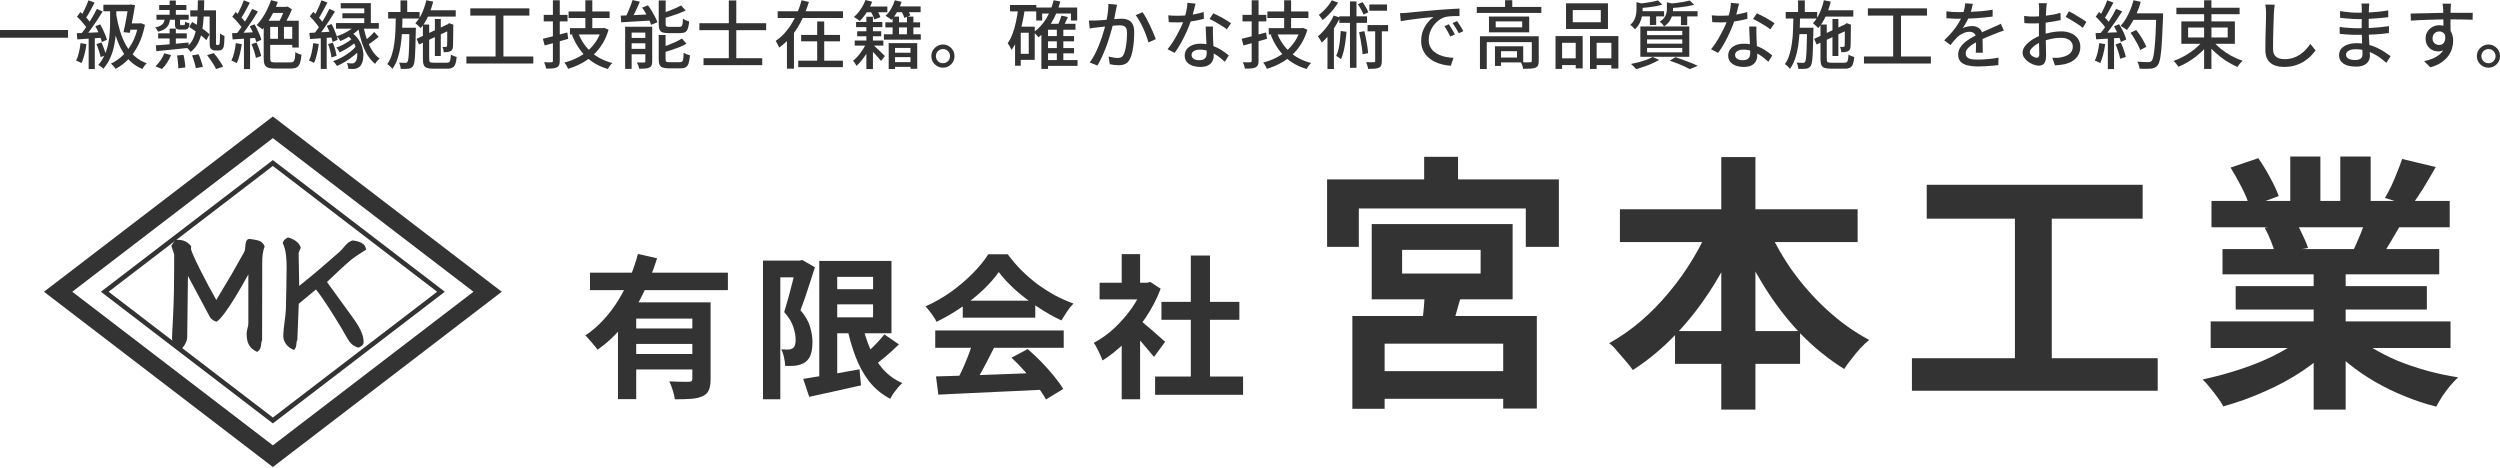 <svg width="358" height="67" viewBox="0 0 358 67" fill="none" xmlns="http://www.w3.org/2000/svg">
<path d="M39.073 19.783L67.801 41.778L39.073 63.773L10.346 41.778L39.073 19.783ZM39.073 16.681L6.294 41.778L39.073 66.876L71.853 41.778L39.073 16.681Z" fill="#333333"/>
<path d="M39.073 23.768L62.596 41.778L39.073 59.789L15.551 41.778L39.073 23.768ZM39.073 22.923L14.447 41.778L39.073 60.633L63.7 41.778L39.073 22.923Z" fill="#333333"/>
<path d="M35.565 39.292C35.093 40.127 32.409 45.077 31.055 46.053C30.666 46.033 30.234 45.707 30.05 45.381L26.913 39.516L26.81 48.293C26.81 48.925 26.237 49.921 25.641 50.187C24.944 49.944 24.636 49.046 24.636 48.353V48.231C24.739 46.133 24.861 44.014 24.903 41.917C24.944 40.103 24.924 38.272 24.944 36.438C24.944 36.418 24.575 35.297 24.535 35.196L25.088 34.361C25.212 34.341 25.333 34.341 25.456 34.341C26.257 34.341 26.891 34.627 27.383 35.276C27.363 35.359 27.343 35.48 27.343 35.582C27.343 36.215 29.762 40.838 30.972 42.955C32.899 39.777 33.575 38.598 34.99 36.051C35.257 35.542 34.929 34.218 35.747 34.218C35.952 34.218 36.199 34.298 36.424 34.321C37.121 34.423 37.634 34.606 37.901 35.299C37.614 35.991 37.553 36.786 37.553 37.539L37.533 48.7C37.265 49.312 37.553 49.941 36.815 50.39C35.606 49.841 35.318 48.965 35.318 47.744C35.318 47.255 35.563 46.785 35.563 46.319V39.292H35.565Z" fill="#333333"/>
<path d="M49.98 44.731C50.841 45.932 52.071 47.46 52.071 48.988C52.071 49.416 51.642 49.7 51.293 49.783C50.821 49.64 50.391 49.376 50.083 48.968C49.632 48.356 49.306 47.643 48.914 47.013C47.849 45.262 46.351 42.819 45.245 41.454L42.785 43.491L42.581 48.664C42.336 49.113 42.581 49.58 42.129 50.109C41.288 49.865 40.571 49.03 40.571 48.155C40.571 46.893 40.879 45.568 40.939 44.306C40.98 43.228 41.043 39.257 41.043 38.318C41.043 37.157 40.982 35.772 40.489 34.816C40.55 34.43 40.899 34.164 41.247 34.001C42.025 34.224 42.826 34.653 43.073 35.468L42.765 36.201L42.846 40.947L44.813 39.339C46.104 38.28 47.356 37.139 48.627 36.06C49.22 35.531 49.672 34.635 50.493 34.432C51.313 34.535 52.339 34.778 52.419 35.757C51.722 36.226 50.922 36.672 50.308 37.182C49.099 38.18 47.97 39.321 46.823 40.38L49.98 44.737V44.731Z" fill="#333333"/>
<path d="M316.569 46.022H350.916V49.834H316.569V46.022ZM316.684 28.771H350.8V32.545H316.684V28.771ZM318.263 35.664H349.299V39.283H318.263V35.664ZM320.15 40.978H347.527V44.328H320.15V40.978ZM331.316 37.474H335.899V58.652H331.316V37.474ZM327.966 22.418H332.279V30.581H327.966V22.418ZM335.128 22.418H339.48V30.311H335.128V22.418ZM330.469 47.716L334.127 49.372C332.921 50.707 331.458 51.952 329.738 53.107C328.043 54.236 326.221 55.225 324.27 56.072C322.319 56.945 320.355 57.651 318.378 58.19C318.173 57.805 317.891 57.368 317.531 56.88C317.198 56.418 316.838 55.956 316.453 55.494C316.094 55.032 315.747 54.647 315.413 54.339C317.339 53.928 319.251 53.402 321.151 52.76C323.076 52.119 324.847 51.361 326.465 50.489C328.082 49.616 329.417 48.692 330.469 47.716ZM336.823 47.601C337.618 48.371 338.568 49.102 339.672 49.795C340.776 50.463 341.982 51.079 343.292 51.644C344.627 52.183 346.026 52.658 347.489 53.068C348.978 53.479 350.479 53.8 351.994 54.031C351.635 54.391 351.25 54.801 350.839 55.263C350.454 55.751 350.082 56.252 349.722 56.765C349.388 57.304 349.106 57.792 348.875 58.228C347.335 57.843 345.82 57.343 344.331 56.727C342.868 56.136 341.469 55.456 340.134 54.686C338.799 53.916 337.541 53.056 336.361 52.106C335.18 51.156 334.14 50.142 333.242 49.064L336.823 47.601ZM343.985 22.764L348.798 23.92C348.208 24.972 347.604 25.999 346.988 27C346.372 27.976 345.807 28.81 345.294 29.503L341.52 28.348C341.828 27.834 342.136 27.257 342.445 26.615C342.753 25.948 343.035 25.28 343.292 24.613C343.574 23.92 343.805 23.303 343.985 22.764ZM338.902 31.005L343.792 32.16C343.253 33.058 342.74 33.931 342.252 34.778C341.764 35.6 341.328 36.306 340.943 36.896L337.015 35.818C337.349 35.099 337.695 34.303 338.055 33.431C338.414 32.532 338.697 31.723 338.902 31.005ZM319.418 23.997L323.384 22.649C323.949 23.445 324.514 24.369 325.078 25.421C325.643 26.448 326.054 27.334 326.311 28.078L322.152 29.618C321.947 28.848 321.574 27.937 321.035 26.884C320.496 25.832 319.957 24.869 319.418 23.997ZM324.308 32.622L328.813 31.89C329.147 32.429 329.468 33.045 329.776 33.739C330.11 34.406 330.354 34.996 330.508 35.51L325.81 36.318C325.682 35.831 325.476 35.227 325.194 34.509C324.912 33.79 324.616 33.161 324.308 32.622Z" fill="#333333"/>
<path d="M275.907 26.461H306.827V31.313H275.907V26.461ZM273.789 51.297H308.983V55.956H273.789V51.297ZM288.537 29.118H293.812V53.184H288.537V29.118Z" fill="#333333"/>
<path d="M231.971 29.965H266.011V34.663H231.971V29.965ZM239.865 47.408H257.77V52.106H239.865V47.408ZM246.488 22.495H251.378V58.652H246.488V22.495ZM245.102 31.659L249.338 33.007C248.234 35.779 246.899 38.423 245.333 40.939C243.767 43.455 242.009 45.74 240.058 47.793C238.132 49.821 236.053 51.554 233.82 52.992C233.563 52.606 233.229 52.183 232.819 51.721C232.408 51.233 231.997 50.758 231.586 50.296C231.201 49.808 230.816 49.423 230.431 49.141C232.023 48.268 233.55 47.203 235.013 45.945C236.477 44.687 237.837 43.288 239.095 41.748C240.379 40.208 241.521 38.59 242.522 36.896C243.549 35.176 244.409 33.431 245.102 31.659ZM252.803 31.775C253.727 34.034 254.934 36.254 256.423 38.436C257.937 40.593 259.657 42.556 261.582 44.328C263.508 46.099 265.536 47.549 267.666 48.679C267.281 48.987 266.858 49.385 266.396 49.873C265.959 50.36 265.536 50.874 265.125 51.413C264.714 51.926 264.368 52.401 264.085 52.837C261.852 51.451 259.76 49.757 257.809 47.755C255.884 45.727 254.151 43.468 252.611 40.978C251.07 38.488 249.735 35.882 248.606 33.161L252.803 31.775Z" fill="#333333"/>
<path d="M200.782 35.779V39.168H212.025V35.779H200.782ZM196.431 32.083H216.608V42.864H196.431V32.083ZM204.093 40.785L209.446 41.709C209.086 42.864 208.752 44.007 208.444 45.136C208.136 46.266 207.854 47.241 207.597 48.063L203.554 47.1C203.683 46.176 203.798 45.123 203.901 43.943C204.003 42.762 204.068 41.709 204.093 40.785ZM193.658 45.252H220.073V58.498H215.26V49.218H198.279V58.536H193.658V45.252ZM195.738 53.145H217.686V57.112H195.738V53.145ZM203.939 22.456H208.791V28.001H203.939V22.456ZM190.039 25.691H223.231V35.356H218.494V29.849H194.582V35.356H190.039V25.691Z" fill="#333333"/>
<path d="M165.41 53.924H178.008V56.537H165.41V53.924ZM166.318 43.23H177.477V45.799H166.318V43.23ZM170.525 36.588H173.27V55.186H170.525V36.588ZM157.462 40.485H164.702V42.876H157.462V40.485ZM160.628 48.035L163.263 44.891V57.179H160.628V48.035ZM160.628 36.389H163.263V41.592H160.628V36.389ZM162.975 45.644C163.181 45.776 163.462 45.998 163.816 46.308C164.185 46.603 164.576 46.935 164.99 47.304C165.403 47.658 165.779 47.991 166.119 48.301C166.458 48.596 166.702 48.81 166.849 48.943L165.255 51.112C165.034 50.832 164.761 50.507 164.436 50.138C164.126 49.755 163.794 49.363 163.44 48.965C163.086 48.566 162.739 48.19 162.399 47.836C162.06 47.481 161.772 47.186 161.536 46.95L162.975 45.644ZM163.75 40.485H164.259L164.724 40.374L166.207 41.348C165.661 42.795 164.945 44.175 164.06 45.489C163.174 46.788 162.2 47.961 161.137 49.009C160.074 50.057 158.989 50.928 157.882 51.622C157.809 51.386 157.691 51.105 157.528 50.78C157.381 50.441 157.226 50.123 157.063 49.828C156.916 49.518 156.768 49.275 156.62 49.098C157.639 48.566 158.613 47.873 159.543 47.016C160.473 46.145 161.307 45.194 162.045 44.16C162.783 43.112 163.351 42.042 163.75 40.95V40.485Z" fill="#333333"/>
<path d="M134.037 53.902C135.351 53.858 136.871 53.814 138.598 53.769C140.34 53.71 142.163 53.644 144.067 53.57C145.986 53.496 147.875 53.422 149.735 53.349L149.646 55.784C147.845 55.887 146.015 55.976 144.155 56.05C142.31 56.138 140.554 56.219 138.886 56.293C137.218 56.382 135.712 56.456 134.369 56.515L134.037 53.902ZM133.926 47.326H152.325V49.806H133.926V47.326ZM137.867 43.053H148.251V45.489H137.867V43.053ZM139.329 48.943L142.362 49.762C142.022 50.456 141.661 51.164 141.277 51.887C140.908 52.596 140.539 53.275 140.17 53.924C139.816 54.574 139.476 55.149 139.151 55.651L136.827 54.876C137.122 54.33 137.432 53.718 137.757 53.039C138.081 52.345 138.377 51.644 138.642 50.935C138.923 50.212 139.151 49.548 139.329 48.943ZM144.842 51.223L147.166 49.983C147.831 50.559 148.488 51.179 149.137 51.843C149.786 52.507 150.384 53.179 150.93 53.858C151.477 54.522 151.919 55.135 152.259 55.696L149.779 57.201C149.484 56.64 149.063 56.005 148.517 55.297C147.986 54.603 147.395 53.895 146.746 53.172C146.111 52.448 145.476 51.799 144.842 51.223ZM143.026 38.957C142.436 39.798 141.676 40.662 140.746 41.548C139.816 42.418 138.782 43.245 137.646 44.027C136.509 44.81 135.328 45.496 134.103 46.086C134.015 45.865 133.875 45.621 133.683 45.356C133.506 45.075 133.314 44.81 133.107 44.559C132.915 44.293 132.723 44.064 132.531 43.872C133.801 43.311 135.019 42.618 136.185 41.791C137.351 40.95 138.391 40.064 139.306 39.134C140.236 38.19 140.974 37.282 141.521 36.411H144.31C144.901 37.223 145.558 37.99 146.281 38.714C147.004 39.437 147.772 40.101 148.583 40.706C149.395 41.297 150.229 41.828 151.085 42.3C151.956 42.758 152.834 43.149 153.72 43.474C153.395 43.798 153.085 44.182 152.79 44.625C152.495 45.068 152.229 45.489 151.993 45.887C150.886 45.37 149.764 44.736 148.628 43.983C147.491 43.23 146.428 42.418 145.439 41.548C144.465 40.677 143.661 39.813 143.026 38.957Z" fill="#333333"/>
<path d="M118.826 41.415H126.442V43.585H118.826V41.415ZM115.018 54.257C115.682 54.153 116.45 54.028 117.32 53.88C118.206 53.733 119.143 53.578 120.132 53.415C121.121 53.238 122.103 53.061 123.077 52.884L123.298 55.186C122.014 55.482 120.723 55.77 119.424 56.05C118.125 56.345 116.944 56.603 115.881 56.825L115.018 54.257ZM117.32 37.363H119.889V54.854H117.32V37.363ZM118.826 37.363H127.66V47.725H118.826V45.444H125.025V39.644H118.826V37.363ZM123.431 46.197C123.712 47.526 124.096 48.758 124.583 49.895C125.07 51.017 125.69 52.005 126.442 52.862C127.195 53.718 128.118 54.382 129.21 54.854C129.018 55.031 128.812 55.245 128.59 55.496C128.369 55.762 128.155 56.035 127.948 56.316C127.756 56.611 127.601 56.877 127.483 57.113C126.287 56.478 125.284 55.651 124.472 54.633C123.675 53.6 123.018 52.404 122.501 51.046C121.985 49.688 121.564 48.197 121.239 46.574L123.431 46.197ZM126.642 47.88L128.723 49.319C128.118 49.91 127.476 50.493 126.797 51.068C126.133 51.629 125.52 52.109 124.959 52.507L123.321 51.245C123.675 50.95 124.051 50.611 124.45 50.227C124.863 49.843 125.262 49.445 125.645 49.031C126.029 48.618 126.361 48.234 126.642 47.88ZM109.261 37.319H114.774V39.71H111.741V57.179H109.261V37.319ZM114.044 37.319H114.509L114.885 37.23L116.701 38.271C116.494 38.92 116.272 39.607 116.036 40.33C115.8 41.053 115.564 41.769 115.328 42.478C115.092 43.186 114.855 43.828 114.619 44.404C115.343 45.26 115.808 46.072 116.014 46.839C116.236 47.592 116.346 48.293 116.346 48.943C116.346 49.681 116.265 50.286 116.103 50.758C115.94 51.231 115.675 51.6 115.306 51.865C115.129 51.998 114.922 52.102 114.686 52.175C114.464 52.249 114.236 52.308 113.999 52.352C113.793 52.382 113.549 52.397 113.269 52.397C113.003 52.397 112.73 52.397 112.449 52.397C112.435 52.057 112.376 51.659 112.272 51.201C112.184 50.743 112.051 50.352 111.874 50.028C112.08 50.042 112.265 50.05 112.427 50.05C112.604 50.05 112.759 50.05 112.892 50.05C113.01 50.05 113.121 50.035 113.224 50.005C113.343 49.961 113.453 49.91 113.557 49.85C113.689 49.747 113.785 49.592 113.844 49.386C113.918 49.164 113.948 48.898 113.933 48.589C113.933 48.072 113.822 47.481 113.601 46.817C113.394 46.138 112.959 45.43 112.295 44.692C112.457 44.19 112.619 43.636 112.782 43.031C112.959 42.426 113.121 41.821 113.269 41.216C113.431 40.596 113.579 40.02 113.712 39.489C113.859 38.942 113.97 38.492 114.044 38.138V37.319Z" fill="#333333"/>
<path d="M84.486 39.046H104.235V41.548H84.486V39.046ZM90.464 47.039H100.073V49.253H90.464V47.039ZM88.493 43.297H99.674V45.622H91.106V57.157H88.493V43.297ZM99.143 43.297H101.756V54.301C101.756 54.95 101.674 55.467 101.512 55.851C101.364 56.234 101.062 56.53 100.604 56.736C100.161 56.943 99.615 57.068 98.966 57.113C98.316 57.157 97.541 57.179 96.641 57.179C96.597 56.81 96.493 56.375 96.331 55.873C96.183 55.386 96.021 54.965 95.844 54.611C96.228 54.626 96.612 54.64 96.995 54.655C97.379 54.67 97.719 54.677 98.014 54.677C98.324 54.677 98.538 54.677 98.656 54.677C98.848 54.662 98.973 54.626 99.032 54.566C99.106 54.507 99.143 54.404 99.143 54.257V43.297ZM91.349 36.367L94.095 36.987C93.578 38.64 92.929 40.286 92.147 41.924C91.379 43.548 90.449 45.061 89.357 46.463C88.279 47.865 87.017 49.068 85.571 50.072C85.438 49.88 85.261 49.659 85.039 49.408C84.833 49.142 84.619 48.891 84.397 48.655C84.191 48.404 83.999 48.197 83.822 48.035C84.796 47.385 85.681 46.618 86.478 45.732C87.29 44.847 88.006 43.887 88.626 42.854C89.261 41.806 89.8 40.736 90.242 39.644C90.7 38.536 91.069 37.444 91.349 36.367ZM90.464 50.692H100.073V52.906H90.464V50.692Z" fill="#333333"/>
<path d="M356.348 6.374C356.659 6.374 356.937 6.452 357.185 6.607C357.432 6.756 357.629 6.953 357.778 7.2C357.926 7.447 358 7.726 358 8.037C358 8.34 357.926 8.619 357.778 8.873C357.629 9.12 357.432 9.318 357.185 9.466C356.937 9.615 356.659 9.689 356.348 9.689C356.044 9.689 355.766 9.615 355.511 9.466C355.264 9.318 355.063 9.12 354.908 8.873C354.76 8.619 354.686 8.34 354.686 8.037C354.686 7.726 354.76 7.447 354.908 7.2C355.063 6.953 355.264 6.756 355.511 6.607C355.766 6.452 356.044 6.374 356.348 6.374ZM356.348 9.053C356.63 9.053 356.87 8.955 357.068 8.757C357.266 8.559 357.365 8.319 357.365 8.037C357.365 7.846 357.319 7.677 357.227 7.529C357.142 7.373 357.022 7.25 356.867 7.158C356.712 7.066 356.539 7.02 356.348 7.02C356.164 7.02 355.995 7.066 355.84 7.158C355.684 7.25 355.561 7.373 355.469 7.529C355.377 7.677 355.331 7.846 355.331 8.037C355.331 8.22 355.377 8.393 355.469 8.556C355.561 8.711 355.684 8.835 355.84 8.926C355.995 9.011 356.164 9.053 356.348 9.053Z" fill="#333333"/>
<path d="M350.997 0.529C350.989 0.572 350.979 0.646 350.965 0.752C350.958 0.858 350.951 0.964 350.944 1.069C350.937 1.175 350.933 1.253 350.933 1.302C350.926 1.437 350.919 1.624 350.912 1.864C350.912 2.097 350.912 2.354 350.912 2.637C350.912 2.919 350.912 3.205 350.912 3.494C350.919 3.777 350.922 4.045 350.922 4.299C350.929 4.546 350.933 4.754 350.933 4.924L349.906 4.5C349.906 4.387 349.906 4.229 349.906 4.024C349.906 3.812 349.902 3.576 349.895 3.314C349.895 3.046 349.892 2.781 349.885 2.52C349.885 2.259 349.881 2.019 349.874 1.8C349.874 1.581 349.871 1.415 349.863 1.302C349.849 1.133 349.832 0.974 349.811 0.826C349.796 0.678 349.786 0.579 349.779 0.529H350.997ZM345.204 1.938C345.508 1.931 345.847 1.924 346.221 1.917C346.602 1.91 347.004 1.902 347.428 1.895C347.852 1.881 348.272 1.871 348.688 1.864C349.112 1.85 349.514 1.842 349.895 1.842C350.276 1.835 350.615 1.832 350.912 1.832C351.215 1.832 351.526 1.832 351.844 1.832C352.161 1.832 352.465 1.832 352.754 1.832C353.044 1.832 353.305 1.832 353.538 1.832C353.778 1.832 353.965 1.832 354.099 1.832L354.078 2.827C353.774 2.813 353.361 2.803 352.839 2.795C352.324 2.781 351.674 2.774 350.891 2.774C350.425 2.774 349.945 2.778 349.451 2.785C348.956 2.792 348.459 2.806 347.957 2.827C347.463 2.841 346.983 2.859 346.517 2.88C346.058 2.901 345.631 2.926 345.236 2.954L345.204 1.938ZM350.838 5.03C350.838 5.552 350.767 5.986 350.626 6.332C350.492 6.671 350.298 6.929 350.044 7.105C349.789 7.275 349.482 7.359 349.122 7.359C348.903 7.359 348.688 7.321 348.476 7.243C348.272 7.165 348.081 7.049 347.904 6.893C347.735 6.731 347.597 6.537 347.492 6.311C347.393 6.078 347.343 5.813 347.343 5.517C347.343 5.143 347.432 4.814 347.608 4.532C347.792 4.243 348.032 4.017 348.328 3.854C348.632 3.692 348.96 3.611 349.313 3.611C349.751 3.611 350.114 3.71 350.404 3.907C350.7 4.105 350.922 4.373 351.071 4.712C351.219 5.044 351.293 5.422 351.293 5.845C351.293 6.191 351.24 6.551 351.134 6.925C351.028 7.292 350.852 7.649 350.605 7.995C350.358 8.341 350.022 8.658 349.599 8.948C349.182 9.23 348.66 9.463 348.032 9.647L347.132 8.757C347.604 8.658 348.032 8.528 348.413 8.365C348.794 8.196 349.122 7.991 349.398 7.751C349.673 7.504 349.885 7.215 350.033 6.883C350.188 6.544 350.266 6.152 350.266 5.707C350.266 5.284 350.171 4.977 349.98 4.786C349.796 4.596 349.571 4.5 349.302 4.5C349.14 4.5 348.985 4.539 348.836 4.617C348.688 4.694 348.568 4.807 348.476 4.956C348.385 5.104 348.339 5.284 348.339 5.496C348.339 5.792 348.434 6.025 348.625 6.195C348.822 6.357 349.048 6.438 349.302 6.438C349.507 6.438 349.68 6.382 349.821 6.269C349.969 6.149 350.072 5.965 350.128 5.718C350.185 5.464 350.171 5.143 350.086 4.754L350.838 5.03Z" fill="#333333"/>
<path d="M339.285 0.508C339.278 0.607 339.267 0.716 339.253 0.836C339.246 0.949 339.239 1.08 339.232 1.228C339.225 1.348 339.218 1.521 339.211 1.747C339.211 1.973 339.207 2.224 339.2 2.499C339.2 2.767 339.2 3.039 339.2 3.314C339.2 3.583 339.2 3.83 339.2 4.056C339.2 4.38 339.207 4.733 339.221 5.114C339.243 5.489 339.264 5.859 339.285 6.226C339.306 6.593 339.324 6.932 339.338 7.243C339.359 7.553 339.37 7.808 339.37 8.005C339.37 8.274 339.303 8.524 339.168 8.757C339.034 8.99 338.822 9.177 338.533 9.318C338.244 9.467 337.866 9.541 337.4 9.541C336.602 9.541 335.995 9.396 335.579 9.107C335.162 8.824 334.954 8.418 334.954 7.889C334.954 7.55 335.053 7.253 335.25 6.999C335.455 6.745 335.745 6.547 336.119 6.406C336.5 6.258 336.952 6.184 337.474 6.184C338.039 6.184 338.568 6.247 339.063 6.375C339.564 6.502 340.019 6.664 340.429 6.862C340.845 7.059 341.212 7.268 341.53 7.486C341.847 7.698 342.116 7.889 342.335 8.058L341.72 9.001C341.473 8.775 341.194 8.545 340.884 8.312C340.573 8.079 340.231 7.868 339.857 7.677C339.483 7.486 339.084 7.335 338.66 7.222C338.244 7.109 337.802 7.052 337.336 7.052C336.885 7.052 336.539 7.13 336.299 7.285C336.066 7.433 335.949 7.613 335.949 7.825C335.949 7.973 335.995 8.108 336.087 8.228C336.186 8.341 336.331 8.432 336.521 8.503C336.712 8.566 336.959 8.598 337.262 8.598C337.46 8.598 337.637 8.574 337.792 8.524C337.954 8.475 338.081 8.39 338.173 8.27C338.265 8.143 338.311 7.966 338.311 7.741C338.311 7.557 338.304 7.31 338.29 6.999C338.275 6.689 338.261 6.353 338.247 5.993C338.24 5.626 338.23 5.273 338.215 4.934C338.201 4.589 338.194 4.296 338.194 4.056C338.194 3.808 338.194 3.554 338.194 3.293C338.201 3.025 338.205 2.764 338.205 2.51C338.205 2.248 338.205 2.005 338.205 1.779C338.205 1.546 338.205 1.345 338.205 1.175C338.205 1.084 338.201 0.971 338.194 0.836C338.187 0.695 338.173 0.586 338.152 0.508H339.285ZM335.092 1.588C335.268 1.617 335.473 1.645 335.706 1.673C335.946 1.701 336.189 1.729 336.436 1.758C336.691 1.779 336.931 1.797 337.156 1.811C337.382 1.818 337.58 1.821 337.749 1.821C338.448 1.821 339.151 1.797 339.857 1.747C340.563 1.698 341.276 1.613 341.996 1.493V2.467C341.614 2.51 341.191 2.552 340.725 2.594C340.259 2.637 339.772 2.672 339.264 2.7C338.762 2.728 338.261 2.742 337.76 2.742C337.527 2.742 337.245 2.732 336.913 2.711C336.588 2.69 336.263 2.665 335.939 2.637C335.614 2.608 335.335 2.58 335.102 2.552L335.092 1.588ZM335.039 3.854C335.215 3.883 335.42 3.911 335.653 3.939C335.886 3.96 336.126 3.978 336.373 3.992C336.62 4.006 336.853 4.02 337.072 4.034C337.298 4.041 337.492 4.045 337.654 4.045C338.226 4.045 338.762 4.034 339.264 4.013C339.772 3.985 340.259 3.95 340.725 3.907C341.198 3.858 341.657 3.805 342.102 3.748L342.091 4.733C341.731 4.783 341.378 4.825 341.032 4.86C340.686 4.889 340.337 4.913 339.984 4.934C339.638 4.956 339.271 4.97 338.882 4.977C338.501 4.984 338.085 4.987 337.633 4.987C337.414 4.987 337.149 4.984 336.839 4.977C336.528 4.963 336.214 4.945 335.896 4.924C335.579 4.903 335.296 4.878 335.049 4.85L335.039 3.854Z" fill="#333333"/>
<path d="M325.741 0.667C325.713 0.858 325.688 1.062 325.667 1.281C325.646 1.493 325.632 1.694 325.625 1.885C325.611 2.174 325.597 2.534 325.583 2.965C325.568 3.388 325.554 3.84 325.54 4.32C325.526 4.793 325.516 5.263 325.508 5.729C325.501 6.187 325.498 6.6 325.498 6.967C325.498 7.342 325.565 7.638 325.699 7.857C325.84 8.076 326.034 8.235 326.281 8.333C326.529 8.425 326.804 8.471 327.107 8.471C327.573 8.471 327.993 8.411 328.368 8.291C328.742 8.171 329.077 8.009 329.373 7.804C329.677 7.599 329.949 7.366 330.189 7.105C330.429 6.844 330.644 6.572 330.835 6.29L331.587 7.211C331.41 7.465 331.188 7.73 330.919 8.005C330.651 8.281 330.33 8.538 329.956 8.778C329.589 9.018 329.165 9.212 328.685 9.361C328.212 9.509 327.679 9.583 327.086 9.583C326.55 9.583 326.08 9.502 325.678 9.339C325.276 9.177 324.961 8.916 324.735 8.556C324.51 8.196 324.397 7.723 324.397 7.137C324.397 6.833 324.4 6.491 324.407 6.11C324.414 5.729 324.421 5.337 324.428 4.934C324.442 4.525 324.453 4.126 324.46 3.738C324.474 3.35 324.485 2.993 324.492 2.668C324.499 2.344 324.502 2.082 324.502 1.885C324.502 1.659 324.492 1.443 324.471 1.239C324.457 1.027 324.428 0.833 324.386 0.656L325.741 0.667Z" fill="#333333"/>
<path d="M311.658 1.112H320.711V2.033H311.658V1.112ZM315.629 0.042H316.677V9.869H315.629V0.042ZM315.555 5.729L316.391 6.099C316.137 6.466 315.841 6.823 315.502 7.169C315.163 7.508 314.799 7.829 314.411 8.132C314.023 8.429 313.617 8.701 313.193 8.948C312.777 9.188 312.36 9.392 311.944 9.562C311.894 9.477 311.827 9.382 311.743 9.276C311.665 9.17 311.584 9.068 311.499 8.969C311.414 8.87 311.33 8.789 311.245 8.725C311.661 8.584 312.074 8.408 312.484 8.196C312.9 7.977 313.299 7.737 313.68 7.476C314.062 7.215 314.411 6.936 314.729 6.639C315.053 6.336 315.329 6.032 315.555 5.729ZM316.825 5.771C317.129 6.173 317.51 6.565 317.969 6.946C318.435 7.328 318.94 7.67 319.483 7.973C320.034 8.277 320.584 8.521 321.135 8.704C321.057 8.768 320.973 8.852 320.881 8.958C320.789 9.064 320.701 9.17 320.616 9.276C320.539 9.389 320.471 9.491 320.415 9.583C319.864 9.357 319.314 9.068 318.763 8.715C318.22 8.355 317.708 7.956 317.228 7.518C316.748 7.08 316.338 6.618 315.999 6.131L316.825 5.771ZM313.341 3.939V5.369H319.007V3.939H313.341ZM312.367 3.06H320.034V6.269H312.367V3.06Z" fill="#333333"/>
<path d="M305.093 4.691L305.898 4.288C306.095 4.536 306.289 4.804 306.48 5.093C306.671 5.376 306.84 5.658 306.988 5.94C307.144 6.223 307.264 6.477 307.348 6.703L306.469 7.169C306.399 6.943 306.289 6.689 306.141 6.406C305.993 6.117 305.827 5.824 305.643 5.527C305.467 5.224 305.283 4.945 305.093 4.691ZM305.273 1.906H309.212V2.848H305.273V1.906ZM308.788 1.906H309.752C309.752 1.906 309.752 1.938 309.752 2.001C309.752 2.065 309.752 2.135 309.752 2.213C309.752 2.291 309.752 2.351 309.752 2.393C309.71 3.572 309.664 4.574 309.614 5.4C309.572 6.219 309.523 6.897 309.466 7.433C309.41 7.963 309.342 8.379 309.265 8.683C309.187 8.979 309.095 9.195 308.99 9.329C308.855 9.505 308.714 9.625 308.566 9.689C308.425 9.752 308.248 9.798 308.037 9.827C307.86 9.848 307.62 9.858 307.316 9.858C307.013 9.858 306.702 9.851 306.385 9.837C306.378 9.689 306.342 9.519 306.279 9.329C306.222 9.138 306.148 8.972 306.056 8.831C306.402 8.859 306.72 8.877 307.009 8.884C307.306 8.891 307.521 8.895 307.655 8.895C307.761 8.895 307.849 8.884 307.92 8.863C307.991 8.835 308.054 8.785 308.111 8.715C308.202 8.623 308.28 8.436 308.344 8.153C308.414 7.871 308.474 7.472 308.524 6.957C308.58 6.434 308.629 5.778 308.672 4.987C308.714 4.19 308.753 3.233 308.788 2.118V1.906ZM305.527 0.032L306.554 0.265C306.413 0.773 306.236 1.278 306.025 1.779C305.813 2.273 305.583 2.735 305.336 3.166C305.089 3.597 304.832 3.974 304.563 4.299C304.5 4.243 304.412 4.175 304.299 4.098C304.193 4.02 304.08 3.946 303.96 3.875C303.847 3.798 303.751 3.738 303.674 3.695C303.949 3.399 304.203 3.057 304.436 2.668C304.669 2.28 304.877 1.86 305.061 1.408C305.245 0.956 305.4 0.498 305.527 0.032ZM301.757 0.042L302.647 0.37C302.505 0.632 302.357 0.907 302.202 1.196C302.054 1.479 301.902 1.751 301.747 2.012C301.598 2.273 301.454 2.499 301.312 2.689L300.635 2.404C300.769 2.192 300.903 1.948 301.037 1.673C301.178 1.398 301.312 1.119 301.44 0.836C301.567 0.547 301.672 0.282 301.757 0.042ZM303.028 1.271L303.896 1.631C303.642 2.033 303.363 2.457 303.06 2.901C302.763 3.339 302.46 3.766 302.149 4.183C301.845 4.592 301.556 4.945 301.281 5.241L300.656 4.924C300.861 4.684 301.072 4.415 301.291 4.119C301.51 3.815 301.725 3.498 301.937 3.166C302.149 2.834 302.347 2.506 302.53 2.181C302.721 1.856 302.887 1.553 303.028 1.271ZM300.105 2.393L300.592 1.715C300.783 1.878 300.977 2.058 301.175 2.255C301.38 2.453 301.563 2.647 301.725 2.838C301.895 3.028 302.025 3.205 302.117 3.367L301.598 4.14C301.507 3.971 301.38 3.784 301.217 3.579C301.055 3.374 300.875 3.17 300.677 2.965C300.486 2.753 300.296 2.562 300.105 2.393ZM302.731 3.77L303.451 3.462C303.6 3.688 303.741 3.935 303.875 4.204C304.016 4.465 304.14 4.723 304.246 4.977C304.352 5.231 304.429 5.457 304.479 5.654L303.706 6.014C303.656 5.817 303.579 5.591 303.473 5.337C303.374 5.076 303.257 4.807 303.123 4.532C302.996 4.257 302.866 4.003 302.731 3.77ZM300.084 4.744C300.571 4.73 301.15 4.708 301.821 4.68C302.498 4.652 303.19 4.624 303.896 4.596L303.886 5.4C303.222 5.443 302.565 5.485 301.916 5.527C301.267 5.57 300.684 5.605 300.169 5.633L300.084 4.744ZM302.954 6.353L303.706 6.11C303.854 6.434 303.995 6.787 304.129 7.169C304.263 7.543 304.359 7.868 304.415 8.143L303.61 8.418C303.561 8.143 303.473 7.811 303.346 7.423C303.226 7.035 303.095 6.678 302.954 6.353ZM300.614 6.173L301.461 6.322C301.397 6.823 301.302 7.317 301.175 7.804C301.055 8.291 300.914 8.704 300.751 9.043C300.695 9.008 300.621 8.965 300.529 8.916C300.437 8.866 300.338 8.821 300.232 8.778C300.134 8.729 300.049 8.693 299.978 8.672C300.148 8.348 300.282 7.963 300.381 7.518C300.486 7.073 300.564 6.625 300.614 6.173ZM301.842 5.167H302.731V9.89H301.842V5.167Z" fill="#333333"/>
<path d="M293.106 0.455C293.092 0.519 293.081 0.6 293.074 0.699C293.067 0.791 293.056 0.889 293.042 0.995C293.035 1.094 293.028 1.186 293.021 1.271C293.014 1.454 293.004 1.673 292.989 1.927C292.982 2.174 292.972 2.446 292.958 2.742C292.951 3.032 292.944 3.325 292.936 3.621C292.936 3.911 292.936 4.19 292.936 4.458C292.936 4.733 292.94 5.04 292.947 5.379C292.954 5.718 292.961 6.053 292.968 6.385C292.975 6.71 292.982 7.013 292.989 7.296C292.996 7.571 293 7.79 293 7.952C293 8.326 292.954 8.619 292.862 8.831C292.778 9.043 292.658 9.191 292.502 9.276C292.354 9.361 292.174 9.403 291.962 9.403C291.736 9.403 291.489 9.354 291.221 9.255C290.953 9.156 290.699 9.022 290.459 8.852C290.219 8.683 290.021 8.485 289.866 8.259C289.71 8.033 289.633 7.793 289.633 7.539C289.633 7.215 289.756 6.893 290.003 6.576C290.257 6.251 290.589 5.954 290.999 5.686C291.408 5.418 291.842 5.199 292.301 5.03C292.781 4.853 293.272 4.719 293.773 4.627C294.274 4.536 294.73 4.49 295.139 4.49C295.668 4.49 296.141 4.578 296.558 4.754C296.974 4.931 297.303 5.185 297.543 5.517C297.783 5.849 297.903 6.24 297.903 6.692C297.903 7.109 297.818 7.483 297.649 7.815C297.486 8.146 297.236 8.429 296.897 8.662C296.558 8.895 296.131 9.075 295.615 9.202C295.375 9.251 295.139 9.287 294.906 9.308C294.68 9.329 294.468 9.347 294.271 9.361L293.889 8.281C294.101 8.288 294.317 8.288 294.535 8.281C294.754 8.273 294.963 8.249 295.16 8.206C295.457 8.15 295.732 8.062 295.986 7.942C296.24 7.815 296.441 7.649 296.59 7.444C296.745 7.232 296.823 6.978 296.823 6.682C296.823 6.406 296.749 6.177 296.6 5.993C296.452 5.803 296.251 5.658 295.997 5.559C295.743 5.46 295.453 5.411 295.128 5.411C294.67 5.411 294.214 5.46 293.762 5.559C293.311 5.651 292.866 5.782 292.428 5.951C292.103 6.078 291.807 6.23 291.539 6.406C291.27 6.583 291.059 6.766 290.903 6.957C290.748 7.14 290.67 7.317 290.67 7.486C290.67 7.592 290.706 7.695 290.776 7.793C290.847 7.885 290.932 7.966 291.03 8.037C291.136 8.108 291.246 8.164 291.359 8.206C291.472 8.249 291.574 8.27 291.666 8.27C291.772 8.27 291.856 8.235 291.92 8.164C291.991 8.086 292.026 7.959 292.026 7.783C292.026 7.585 292.019 7.306 292.005 6.946C291.998 6.586 291.991 6.191 291.983 5.76C291.976 5.323 291.973 4.903 291.973 4.5C291.973 4.197 291.973 3.883 291.973 3.558C291.98 3.226 291.983 2.908 291.983 2.605C291.991 2.301 291.994 2.033 291.994 1.8C292.001 1.567 292.005 1.398 292.005 1.292C292.005 1.214 292.001 1.122 291.994 1.016C291.987 0.911 291.98 0.808 291.973 0.709C291.966 0.603 291.955 0.519 291.941 0.455H293.106ZM296.272 1.62C296.533 1.747 296.823 1.906 297.14 2.097C297.465 2.28 297.772 2.467 298.062 2.658C298.358 2.841 298.595 3.004 298.771 3.145L298.252 3.992C298.125 3.872 297.956 3.741 297.744 3.6C297.539 3.459 297.317 3.314 297.077 3.166C296.844 3.018 296.614 2.88 296.389 2.753C296.17 2.619 295.976 2.509 295.806 2.425L296.272 1.62ZM289.855 2.287C290.159 2.322 290.42 2.347 290.639 2.361C290.857 2.368 291.066 2.372 291.263 2.372C291.525 2.372 291.821 2.358 292.153 2.329C292.485 2.301 292.82 2.266 293.159 2.224C293.505 2.181 293.84 2.128 294.165 2.065C294.497 1.994 294.797 1.92 295.065 1.842L295.086 2.88C294.804 2.944 294.49 3.004 294.144 3.06C293.805 3.117 293.459 3.17 293.106 3.219C292.76 3.261 292.428 3.297 292.111 3.325C291.8 3.346 291.525 3.357 291.285 3.357C290.967 3.357 290.699 3.353 290.48 3.346C290.261 3.332 290.063 3.318 289.887 3.304L289.855 2.287Z" fill="#333333"/>
<path d="M282.517 0.551C282.474 0.755 282.414 1.006 282.337 1.302C282.266 1.592 282.16 1.92 282.019 2.287C281.899 2.584 281.751 2.887 281.574 3.198C281.405 3.508 281.228 3.791 281.045 4.045C281.165 3.974 281.303 3.918 281.458 3.876C281.62 3.826 281.783 3.791 281.945 3.77C282.114 3.741 282.266 3.727 282.4 3.727C282.824 3.727 283.18 3.851 283.47 4.098C283.759 4.338 283.904 4.687 283.904 5.146C283.904 5.287 283.904 5.46 283.904 5.665C283.904 5.87 283.908 6.085 283.915 6.311C283.922 6.537 283.925 6.759 283.925 6.978C283.932 7.197 283.936 7.388 283.936 7.55H282.93C282.937 7.416 282.944 7.26 282.951 7.084C282.958 6.9 282.962 6.71 282.962 6.512C282.969 6.315 282.972 6.124 282.972 5.94C282.972 5.757 282.972 5.594 282.972 5.453C282.965 5.136 282.87 4.906 282.686 4.765C282.503 4.624 282.287 4.553 282.04 4.553C281.723 4.553 281.405 4.627 281.087 4.776C280.777 4.924 280.508 5.104 280.283 5.316C280.134 5.464 279.979 5.633 279.817 5.824C279.661 6.014 279.495 6.223 279.319 6.449L278.408 5.771C278.895 5.312 279.308 4.874 279.647 4.458C279.986 4.041 280.265 3.646 280.484 3.272C280.71 2.891 280.886 2.531 281.013 2.192C281.126 1.902 281.218 1.609 281.288 1.313C281.359 1.009 281.401 0.727 281.416 0.466L282.517 0.551ZM278.726 1.62C279.008 1.662 279.319 1.694 279.658 1.715C279.997 1.729 280.293 1.737 280.547 1.737C281.02 1.737 281.532 1.726 282.083 1.705C282.633 1.684 283.187 1.648 283.745 1.599C284.31 1.549 284.843 1.479 285.344 1.387V2.372C284.97 2.421 284.571 2.467 284.148 2.51C283.724 2.552 283.293 2.587 282.856 2.615C282.418 2.637 281.998 2.654 281.596 2.668C281.193 2.675 280.826 2.679 280.494 2.679C280.346 2.679 280.17 2.679 279.965 2.679C279.767 2.672 279.559 2.661 279.34 2.647C279.128 2.633 278.924 2.622 278.726 2.615V1.62ZM286.954 4.373C286.855 4.408 286.738 4.447 286.604 4.49C286.477 4.532 286.35 4.578 286.223 4.627C286.096 4.677 285.979 4.723 285.874 4.765C285.514 4.906 285.093 5.076 284.613 5.273C284.14 5.471 283.653 5.7 283.152 5.962C282.813 6.138 282.52 6.315 282.273 6.491C282.026 6.667 281.832 6.851 281.691 7.042C281.557 7.232 281.49 7.441 281.49 7.666C281.49 7.85 281.532 7.998 281.617 8.111C281.701 8.224 281.818 8.312 281.966 8.376C282.121 8.432 282.305 8.475 282.517 8.503C282.736 8.524 282.979 8.535 283.247 8.535C283.671 8.535 284.151 8.51 284.688 8.461C285.224 8.411 285.725 8.344 286.191 8.259L286.159 9.329C285.905 9.357 285.609 9.385 285.27 9.414C284.931 9.449 284.582 9.474 284.222 9.488C283.869 9.509 283.533 9.519 283.216 9.519C282.686 9.519 282.21 9.47 281.786 9.371C281.363 9.272 281.027 9.103 280.78 8.863C280.533 8.616 280.41 8.274 280.41 7.836C280.41 7.49 280.487 7.179 280.643 6.904C280.805 6.622 281.013 6.367 281.267 6.142C281.529 5.916 281.818 5.707 282.136 5.517C282.453 5.326 282.767 5.153 283.078 4.998C283.41 4.821 283.717 4.67 283.999 4.543C284.289 4.408 284.557 4.288 284.804 4.183C285.058 4.077 285.295 3.971 285.514 3.865C285.697 3.787 285.87 3.713 286.032 3.643C286.195 3.565 286.357 3.484 286.519 3.399L286.954 4.373Z" fill="#333333"/>
<path d="M267.48 1.196H275.941V2.234H267.48V1.196ZM266.919 8.09H276.502V9.096H266.919V8.09ZM271.102 1.747H272.224V8.492H271.102V1.747Z" fill="#333333"/>
<path d="M260.989 1.472H265.394V2.382H260.989V1.472ZM262.408 2.721H263.255V8.016H262.408V2.721ZM261.18 0.032L262.165 0.233C261.981 0.974 261.737 1.68 261.434 2.351C261.13 3.014 260.777 3.572 260.375 4.024C260.326 3.967 260.255 3.897 260.163 3.812C260.071 3.72 259.976 3.632 259.877 3.547C259.786 3.455 259.697 3.381 259.613 3.325C259.987 2.937 260.304 2.453 260.566 1.874C260.834 1.288 261.039 0.674 261.18 0.032ZM259.793 5.559L264.431 3.388L264.78 4.204L260.142 6.374L259.793 5.559ZM260.693 3.515H261.593V8.482C261.593 8.693 261.632 8.831 261.709 8.895C261.787 8.951 261.963 8.979 262.239 8.979C262.309 8.979 262.426 8.979 262.588 8.979C262.758 8.979 262.945 8.979 263.149 8.979C263.354 8.979 263.545 8.979 263.721 8.979C263.905 8.979 264.039 8.979 264.124 8.979C264.272 8.979 264.385 8.951 264.462 8.895C264.54 8.838 264.593 8.725 264.621 8.556C264.657 8.386 264.685 8.136 264.706 7.804C264.812 7.882 264.942 7.952 265.098 8.016C265.26 8.079 265.405 8.129 265.532 8.164C265.497 8.588 265.433 8.919 265.341 9.159C265.257 9.406 265.122 9.579 264.939 9.678C264.762 9.784 264.512 9.837 264.187 9.837C264.131 9.837 264.035 9.837 263.901 9.837C263.767 9.837 263.612 9.837 263.435 9.837C263.259 9.837 263.082 9.837 262.906 9.837C262.729 9.837 262.57 9.837 262.429 9.837C262.295 9.837 262.207 9.837 262.165 9.837C261.783 9.837 261.483 9.798 261.264 9.721C261.053 9.643 260.904 9.505 260.82 9.308C260.735 9.11 260.693 8.835 260.693 8.482V3.515ZM264.187 3.59H264.092L264.293 3.431L264.452 3.314L265.077 3.547L265.045 3.685C265.045 4.066 265.041 4.426 265.034 4.765C265.034 5.097 265.031 5.397 265.024 5.665C265.024 5.933 265.02 6.159 265.013 6.343C265.006 6.526 264.999 6.657 264.992 6.735C264.978 6.918 264.928 7.063 264.844 7.169C264.766 7.267 264.657 7.338 264.515 7.38C264.395 7.423 264.258 7.451 264.102 7.465C263.954 7.472 263.813 7.476 263.679 7.476C263.672 7.356 263.651 7.225 263.615 7.084C263.58 6.936 263.538 6.812 263.488 6.713C263.573 6.72 263.661 6.724 263.753 6.724C263.845 6.724 263.912 6.724 263.954 6.724C264.011 6.724 264.053 6.713 264.081 6.692C264.116 6.671 264.141 6.625 264.155 6.554C264.155 6.505 264.159 6.403 264.166 6.247C264.173 6.092 264.176 5.887 264.176 5.633C264.176 5.372 264.176 5.068 264.176 4.723C264.184 4.377 264.187 3.999 264.187 3.59ZM255.716 1.715H260.216V2.658H255.716V1.715ZM257.294 3.971H259.094V4.892H257.294V3.971ZM257.484 0.053H258.448V2.044H257.484V0.053ZM256.817 2.276H257.77C257.763 3.011 257.742 3.738 257.707 4.458C257.671 5.178 257.604 5.87 257.505 6.533C257.407 7.19 257.262 7.8 257.071 8.365C256.888 8.93 256.637 9.431 256.319 9.869C256.242 9.756 256.132 9.632 255.991 9.498C255.85 9.364 255.716 9.258 255.589 9.181C255.871 8.799 256.09 8.351 256.245 7.836C256.408 7.32 256.528 6.763 256.605 6.163C256.69 5.556 256.743 4.924 256.764 4.267C256.792 3.611 256.81 2.947 256.817 2.276ZM258.776 3.971H259.687C259.687 3.971 259.687 3.999 259.687 4.055C259.687 4.105 259.687 4.161 259.687 4.225C259.687 4.288 259.683 4.341 259.676 4.384C259.662 5.259 259.644 6 259.623 6.607C259.609 7.207 259.588 7.702 259.56 8.09C259.531 8.471 259.496 8.768 259.454 8.979C259.411 9.198 259.355 9.357 259.284 9.456C259.193 9.583 259.097 9.671 258.998 9.721C258.9 9.777 258.78 9.816 258.638 9.837C258.511 9.858 258.349 9.869 258.151 9.869C257.954 9.869 257.742 9.865 257.516 9.858C257.509 9.724 257.484 9.572 257.442 9.403C257.399 9.234 257.343 9.089 257.272 8.969C257.47 8.983 257.65 8.99 257.812 8.99C257.975 8.997 258.091 9.001 258.162 9.001C258.232 9.008 258.292 9.001 258.342 8.979C258.391 8.958 258.437 8.916 258.48 8.852C258.543 8.775 258.593 8.577 258.628 8.259C258.663 7.942 258.691 7.455 258.713 6.798C258.734 6.142 258.755 5.263 258.776 4.161V3.971Z" fill="#333333"/>
<path d="M245.127 2.192C245.338 2.213 245.561 2.231 245.794 2.245C246.034 2.252 246.26 2.255 246.472 2.255C246.881 2.255 247.297 2.238 247.721 2.202C248.152 2.16 248.575 2.1 248.992 2.022C249.415 1.938 249.818 1.835 250.199 1.715L250.231 2.69C249.906 2.781 249.535 2.866 249.119 2.944C248.702 3.021 248.268 3.085 247.816 3.134C247.365 3.184 246.916 3.208 246.472 3.208C246.274 3.208 246.066 3.205 245.847 3.198C245.628 3.191 245.413 3.184 245.201 3.177L245.127 2.192ZM249.034 0.519C248.992 0.695 248.935 0.918 248.865 1.186C248.801 1.454 248.727 1.737 248.642 2.033C248.565 2.33 248.483 2.615 248.399 2.891C248.229 3.399 248.018 3.939 247.763 4.511C247.509 5.076 247.234 5.626 246.937 6.163C246.641 6.699 246.341 7.169 246.037 7.571L245.021 7.052C245.261 6.763 245.497 6.442 245.73 6.089C245.963 5.729 246.182 5.358 246.387 4.977C246.599 4.589 246.789 4.214 246.959 3.854C247.128 3.487 247.266 3.152 247.372 2.848C247.492 2.495 247.601 2.097 247.7 1.652C247.799 1.207 247.855 0.791 247.869 0.402L249.034 0.519ZM251.522 3.801C251.515 4.02 251.512 4.229 251.512 4.426C251.512 4.624 251.515 4.829 251.522 5.04C251.53 5.203 251.537 5.415 251.544 5.676C251.558 5.93 251.572 6.202 251.586 6.491C251.6 6.78 251.611 7.056 251.618 7.317C251.632 7.578 251.639 7.79 251.639 7.952C251.639 8.249 251.572 8.521 251.438 8.768C251.311 9.015 251.106 9.212 250.824 9.361C250.541 9.509 250.167 9.583 249.701 9.583C249.292 9.583 248.918 9.523 248.579 9.403C248.247 9.283 247.979 9.103 247.774 8.863C247.576 8.623 247.477 8.319 247.477 7.952C247.477 7.621 247.569 7.328 247.753 7.073C247.943 6.819 248.205 6.622 248.536 6.48C248.868 6.332 249.253 6.258 249.691 6.258C250.298 6.258 250.855 6.346 251.364 6.523C251.872 6.692 252.327 6.908 252.73 7.169C253.139 7.423 253.492 7.681 253.789 7.942L253.227 8.842C253.023 8.658 252.797 8.468 252.55 8.27C252.303 8.065 252.027 7.878 251.724 7.709C251.427 7.532 251.102 7.388 250.75 7.275C250.404 7.162 250.033 7.105 249.638 7.105C249.285 7.105 248.999 7.176 248.78 7.317C248.568 7.458 248.462 7.638 248.462 7.857C248.462 8.083 248.554 8.267 248.738 8.408C248.928 8.549 249.203 8.619 249.564 8.619C249.832 8.619 250.044 8.577 250.199 8.492C250.361 8.401 250.474 8.277 250.538 8.122C250.601 7.966 250.633 7.794 250.633 7.603C250.633 7.419 250.626 7.172 250.612 6.862C250.605 6.551 250.591 6.216 250.569 5.856C250.555 5.496 250.538 5.136 250.517 4.776C250.502 4.409 250.492 4.084 250.485 3.801H251.522ZM253.513 4.204C253.316 4.041 253.069 3.869 252.772 3.685C252.476 3.494 252.172 3.314 251.861 3.145C251.551 2.968 251.275 2.827 251.035 2.721L251.575 1.906C251.766 1.991 251.981 2.093 252.221 2.213C252.461 2.333 252.701 2.46 252.941 2.594C253.181 2.728 253.404 2.863 253.609 2.997C253.813 3.124 253.983 3.233 254.117 3.325L253.513 4.204Z" fill="#333333"/>
<path d="M237.407 0.053L238.053 0.657C237.757 0.748 237.425 0.83 237.058 0.9C236.698 0.964 236.327 1.017 235.946 1.059C235.565 1.101 235.198 1.137 234.845 1.165C234.831 1.073 234.799 0.967 234.749 0.847C234.707 0.727 234.661 0.625 234.612 0.54C234.943 0.505 235.282 0.462 235.628 0.413C235.974 0.364 236.302 0.311 236.613 0.254C236.931 0.191 237.195 0.124 237.407 0.053ZM241.971 0.074L242.606 0.678C242.296 0.762 241.946 0.84 241.558 0.911C241.17 0.974 240.771 1.027 240.362 1.07C239.952 1.112 239.56 1.144 239.186 1.165C239.165 1.073 239.133 0.967 239.091 0.847C239.049 0.727 239.003 0.625 238.953 0.54C239.313 0.505 239.68 0.466 240.054 0.424C240.429 0.374 240.782 0.321 241.113 0.265C241.452 0.201 241.738 0.138 241.971 0.074ZM234.347 0.307L235.459 0.593C235.445 0.671 235.367 0.724 235.226 0.752V1.366C235.226 1.627 235.198 1.927 235.141 2.266C235.085 2.598 234.975 2.933 234.813 3.272C234.658 3.604 234.428 3.914 234.125 4.204C234.082 4.133 234.019 4.059 233.934 3.982C233.856 3.897 233.775 3.816 233.69 3.738C233.606 3.66 233.528 3.604 233.457 3.569C233.712 3.336 233.902 3.092 234.029 2.838C234.156 2.577 234.241 2.316 234.283 2.054C234.326 1.793 234.347 1.55 234.347 1.324V0.307ZM238.699 0.328L239.811 0.582C239.797 0.667 239.719 0.72 239.578 0.741V1.324C239.578 1.564 239.543 1.832 239.472 2.128C239.409 2.418 239.285 2.707 239.101 2.997C238.918 3.279 238.65 3.54 238.297 3.78C238.254 3.703 238.198 3.622 238.127 3.537C238.057 3.452 237.979 3.371 237.894 3.293C237.817 3.216 237.743 3.156 237.672 3.113C237.968 2.923 238.187 2.725 238.328 2.52C238.477 2.316 238.576 2.107 238.625 1.895C238.674 1.684 238.699 1.479 238.699 1.281V0.328ZM234.739 1.599H238.297V2.351H234.739V1.599ZM239.091 1.599H243.094V2.351H239.091V1.599ZM236.264 1.853H237.164V3.579H236.264V1.853ZM240.711 1.853H241.611V3.6H240.711V1.853ZM235.861 5.644V6.258H240.902V5.644H235.861ZM235.861 6.862V7.497H240.902V6.862H235.861ZM235.861 4.416V5.03H240.902V4.416H235.861ZM234.898 3.791H241.908V8.132H234.898V3.791ZM239.101 8.683L239.927 8.185C240.309 8.312 240.697 8.45 241.092 8.598C241.488 8.74 241.862 8.881 242.215 9.022C242.568 9.163 242.871 9.297 243.125 9.424L241.982 9.901C241.77 9.781 241.509 9.65 241.198 9.509C240.895 9.375 240.563 9.234 240.203 9.085C239.843 8.944 239.476 8.81 239.101 8.683ZM236.666 8.154L237.587 8.577C237.298 8.747 236.966 8.916 236.592 9.085C236.218 9.255 235.829 9.407 235.427 9.541C235.032 9.682 234.654 9.806 234.294 9.911C234.245 9.841 234.174 9.756 234.082 9.657C233.998 9.566 233.906 9.474 233.807 9.382C233.715 9.29 233.63 9.216 233.553 9.16C233.92 9.089 234.294 9.004 234.675 8.905C235.063 8.8 235.431 8.683 235.776 8.556C236.122 8.429 236.419 8.295 236.666 8.154Z" fill="#333333"/>
<path d="M225.219 1.44V3.187H229.232V1.44H225.219ZM224.256 0.476H230.26V4.151H224.256V0.476ZM222.752 5.167H226.638V9.795H225.643V6.131H223.694V9.869H222.752V5.167ZM227.686 5.167H231.753V9.816H230.747V6.131H228.639V9.869H227.686V5.167ZM223.175 8.355H226.056V9.318H223.175V8.355ZM228.152 8.355H231.223V9.318H228.152V8.355Z" fill="#333333"/>
<path d="M211.475 0.995H220.719V1.853H211.475V0.995ZM215.53 0.032H216.558V1.419H215.53V0.032ZM211.93 5.189H219.745V6.036H212.904V9.879H211.93V5.189ZM219.353 5.189H220.348V8.746C220.348 9.001 220.317 9.202 220.253 9.35C220.19 9.498 220.066 9.611 219.883 9.689C219.699 9.767 219.463 9.812 219.173 9.827C218.884 9.848 218.531 9.858 218.114 9.858C218.093 9.717 218.051 9.555 217.987 9.371C217.924 9.195 217.86 9.043 217.797 8.916C218.1 8.923 218.375 8.926 218.622 8.926C218.877 8.926 219.046 8.923 219.131 8.916C219.215 8.916 219.272 8.902 219.3 8.873C219.335 8.845 219.353 8.799 219.353 8.736V5.189ZM214.08 6.629H214.948V9.445H214.08V6.629ZM214.535 6.629H218.125V8.937H214.535V8.238H217.235V7.327H214.535V6.629ZM214.186 3.06V3.918H217.977V3.06H214.186ZM213.222 2.372H218.982V4.627H213.222V2.372Z" fill="#333333"/>
<path d="M200.483 1.885C200.688 1.878 200.875 1.871 201.044 1.864C201.221 1.849 201.362 1.839 201.468 1.832C201.659 1.811 201.913 1.786 202.23 1.758C202.555 1.722 202.922 1.687 203.332 1.652C203.741 1.617 204.179 1.578 204.645 1.535C205.111 1.493 205.587 1.451 206.074 1.408C206.448 1.38 206.812 1.355 207.165 1.334C207.525 1.306 207.86 1.285 208.171 1.271C208.482 1.249 208.757 1.235 208.997 1.228V2.298C208.799 2.291 208.573 2.291 208.319 2.298C208.072 2.305 207.825 2.319 207.578 2.34C207.338 2.361 207.123 2.397 206.932 2.446C206.586 2.552 206.268 2.718 205.979 2.944C205.69 3.17 205.439 3.431 205.227 3.727C205.022 4.024 204.864 4.338 204.751 4.67C204.645 5.002 204.592 5.323 204.592 5.633C204.592 6.022 204.655 6.36 204.782 6.65C204.917 6.932 205.1 7.176 205.333 7.381C205.566 7.578 205.834 7.744 206.138 7.878C206.441 8.005 206.763 8.101 207.101 8.164C207.447 8.228 207.793 8.266 208.139 8.281L207.758 9.414C207.341 9.392 206.928 9.329 206.519 9.223C206.11 9.124 205.725 8.983 205.365 8.799C205.005 8.609 204.684 8.372 204.401 8.09C204.126 7.808 203.907 7.483 203.745 7.116C203.589 6.749 203.512 6.332 203.512 5.866C203.512 5.33 203.6 4.836 203.776 4.384C203.96 3.932 204.189 3.54 204.465 3.208C204.74 2.87 205.022 2.608 205.312 2.425C205.1 2.446 204.839 2.474 204.528 2.51C204.218 2.538 203.882 2.573 203.522 2.615C203.169 2.658 202.813 2.704 202.453 2.753C202.093 2.795 201.75 2.841 201.426 2.891C201.108 2.94 200.829 2.99 200.589 3.039L200.483 1.885ZM207.472 3.473C207.557 3.593 207.652 3.741 207.758 3.918C207.864 4.087 207.97 4.264 208.076 4.447C208.182 4.624 208.27 4.786 208.34 4.934L207.684 5.231C207.557 4.963 207.423 4.705 207.281 4.458C207.147 4.211 206.999 3.974 206.837 3.748L207.472 3.473ZM208.647 3.018C208.732 3.138 208.831 3.283 208.944 3.452C209.057 3.614 209.166 3.784 209.272 3.96C209.378 4.137 209.47 4.303 209.548 4.458L208.902 4.765C208.76 4.497 208.619 4.246 208.478 4.013C208.337 3.773 208.182 3.537 208.012 3.304L208.647 3.018Z" fill="#333333"/>
<path d="M191.991 4.437L192.817 4.553C192.781 5.047 192.728 5.534 192.658 6.014C192.594 6.495 192.51 6.946 192.404 7.37C192.305 7.786 192.181 8.157 192.033 8.482C191.984 8.432 191.917 8.379 191.832 8.323C191.754 8.266 191.669 8.21 191.578 8.153C191.486 8.09 191.408 8.041 191.345 8.005C191.486 7.716 191.599 7.38 191.684 6.999C191.768 6.611 191.835 6.202 191.885 5.771C191.934 5.333 191.969 4.889 191.991 4.437ZM191.789 2.34H195.76V3.272H191.789V2.34ZM193.314 0.201H194.246V9.71H193.314V0.201ZM194.627 4.606L195.379 4.458C195.464 4.797 195.542 5.157 195.612 5.538C195.683 5.912 195.746 6.279 195.803 6.639C195.859 6.999 195.895 7.324 195.909 7.613L195.114 7.772C195.1 7.483 195.069 7.158 195.019 6.798C194.97 6.431 194.91 6.057 194.839 5.676C194.776 5.294 194.705 4.938 194.627 4.606ZM196.089 0.635H198.619V1.535H196.089V0.635ZM195.835 3.59H198.778V4.49H195.835V3.59ZM194.447 0.603L195.114 0.307C195.284 0.533 195.446 0.783 195.602 1.059C195.764 1.327 195.877 1.56 195.94 1.758L195.252 2.086C195.182 1.888 195.069 1.652 194.913 1.376C194.765 1.094 194.61 0.836 194.447 0.603ZM196.925 3.854H197.878V8.746C197.878 8.994 197.85 9.191 197.793 9.339C197.744 9.495 197.635 9.611 197.465 9.689C197.296 9.767 197.084 9.816 196.83 9.837C196.583 9.858 196.276 9.869 195.909 9.869C195.895 9.728 195.859 9.565 195.803 9.382C195.753 9.198 195.697 9.036 195.633 8.895C195.88 8.902 196.106 8.909 196.311 8.916C196.523 8.916 196.668 8.912 196.745 8.905C196.816 8.905 196.862 8.895 196.883 8.874C196.911 8.845 196.925 8.799 196.925 8.736V3.854ZM190.709 0.042L191.62 0.37C191.437 0.667 191.225 0.971 190.985 1.281C190.745 1.585 190.487 1.874 190.212 2.149C189.943 2.425 189.672 2.668 189.396 2.88C189.361 2.81 189.308 2.728 189.238 2.637C189.174 2.545 189.107 2.453 189.036 2.361C188.973 2.269 188.913 2.192 188.856 2.128C189.096 1.952 189.333 1.747 189.566 1.514C189.806 1.281 190.025 1.038 190.222 0.783C190.42 0.522 190.582 0.275 190.709 0.042ZM190.095 4.405L190.889 3.611L191.016 3.653V9.88H190.095V4.405ZM190.985 2.224L191.885 2.52C191.68 2.965 191.437 3.41 191.154 3.854C190.872 4.292 190.572 4.705 190.254 5.093C189.936 5.474 189.612 5.81 189.28 6.099C189.252 6.029 189.202 5.937 189.132 5.824C189.068 5.711 188.998 5.598 188.92 5.485C188.849 5.365 188.782 5.27 188.719 5.199C189.163 4.839 189.587 4.394 189.989 3.865C190.399 3.335 190.731 2.788 190.985 2.224Z" fill="#333333"/>
<path d="M181.486 1.641H187.363V2.573H181.486V1.641ZM181.688 4.024H186.304V4.934H181.688V4.024ZM183.89 0.042H184.885V4.521H183.89V0.042ZM182.874 4.723C183.269 5.774 183.876 6.678 184.695 7.433C185.521 8.182 186.541 8.711 187.755 9.022C187.685 9.085 187.607 9.166 187.522 9.265C187.437 9.371 187.36 9.477 187.289 9.583C187.219 9.696 187.159 9.795 187.109 9.88C185.838 9.505 184.783 8.902 183.943 8.069C183.103 7.236 182.446 6.209 181.973 4.987L182.874 4.723ZM186.209 4.024H186.389L186.569 3.981L187.215 4.257C186.989 5.026 186.686 5.714 186.304 6.322C185.93 6.922 185.489 7.451 184.981 7.91C184.48 8.369 183.925 8.757 183.318 9.075C182.718 9.399 182.083 9.661 181.412 9.858C181.384 9.767 181.338 9.664 181.275 9.551C181.218 9.445 181.155 9.336 181.084 9.223C181.013 9.11 180.946 9.022 180.883 8.958C181.497 8.803 182.086 8.588 182.651 8.312C183.223 8.03 183.742 7.691 184.208 7.296C184.681 6.893 185.087 6.435 185.426 5.919C185.771 5.397 186.033 4.818 186.209 4.183V4.024ZM177.801 5.549C178.098 5.478 178.437 5.397 178.818 5.305C179.206 5.206 179.612 5.1 180.036 4.987C180.466 4.867 180.89 4.754 181.306 4.648L181.433 5.559C180.855 5.729 180.269 5.898 179.676 6.067C179.09 6.23 178.553 6.378 178.066 6.512L177.801 5.549ZM177.928 2.128H181.338V3.06H177.928V2.128ZM179.241 0.042H180.226V8.715C180.226 8.976 180.195 9.177 180.131 9.318C180.067 9.459 179.958 9.569 179.803 9.647C179.647 9.724 179.446 9.774 179.199 9.795C178.952 9.823 178.645 9.834 178.278 9.827C178.257 9.699 178.218 9.548 178.161 9.371C178.105 9.202 178.045 9.05 177.981 8.916C178.214 8.923 178.43 8.926 178.627 8.926C178.832 8.926 178.97 8.923 179.04 8.916C179.174 8.916 179.241 8.849 179.241 8.715V0.042Z" fill="#333333"/>
<path d="M167.297 2.192C167.509 2.213 167.731 2.231 167.964 2.245C168.204 2.252 168.43 2.255 168.642 2.255C169.051 2.255 169.468 2.238 169.891 2.202C170.322 2.16 170.746 2.1 171.162 2.022C171.586 1.938 171.988 1.835 172.369 1.715L172.401 2.69C172.076 2.781 171.706 2.866 171.289 2.944C170.873 3.021 170.439 3.085 169.987 3.134C169.535 3.184 169.087 3.208 168.642 3.208C168.444 3.208 168.236 3.205 168.017 3.198C167.798 3.191 167.583 3.184 167.371 3.177L167.297 2.192ZM171.204 0.519C171.162 0.695 171.106 0.918 171.035 1.186C170.972 1.454 170.897 1.737 170.813 2.033C170.735 2.33 170.654 2.615 170.569 2.891C170.4 3.399 170.188 3.939 169.934 4.511C169.68 5.076 169.404 5.626 169.108 6.163C168.811 6.699 168.511 7.169 168.208 7.571L167.191 7.052C167.431 6.763 167.668 6.442 167.901 6.089C168.134 5.729 168.352 5.358 168.557 4.977C168.769 4.589 168.96 4.214 169.129 3.854C169.298 3.487 169.436 3.152 169.542 2.848C169.662 2.495 169.771 2.097 169.87 1.652C169.969 1.207 170.026 0.791 170.04 0.402L171.204 0.519ZM173.693 3.801C173.686 4.02 173.682 4.229 173.682 4.426C173.682 4.624 173.686 4.829 173.693 5.04C173.7 5.203 173.707 5.415 173.714 5.676C173.728 5.93 173.742 6.202 173.756 6.491C173.771 6.78 173.781 7.056 173.788 7.317C173.802 7.578 173.809 7.79 173.809 7.952C173.809 8.249 173.742 8.521 173.608 8.768C173.481 9.015 173.276 9.212 172.994 9.361C172.712 9.509 172.338 9.583 171.872 9.583C171.462 9.583 171.088 9.523 170.749 9.403C170.417 9.283 170.149 9.103 169.944 8.863C169.747 8.623 169.648 8.319 169.648 7.952C169.648 7.621 169.74 7.328 169.923 7.073C170.114 6.819 170.375 6.622 170.707 6.48C171.039 6.332 171.423 6.258 171.861 6.258C172.468 6.258 173.026 6.346 173.534 6.523C174.042 6.692 174.498 6.908 174.9 7.169C175.31 7.423 175.662 7.681 175.959 7.942L175.398 8.842C175.193 8.658 174.967 8.468 174.72 8.27C174.473 8.065 174.198 7.878 173.894 7.709C173.598 7.532 173.273 7.388 172.92 7.275C172.574 7.162 172.203 7.105 171.808 7.105C171.455 7.105 171.169 7.176 170.95 7.317C170.739 7.458 170.633 7.638 170.633 7.857C170.633 8.083 170.724 8.267 170.908 8.408C171.099 8.549 171.374 8.619 171.734 8.619C172.002 8.619 172.214 8.577 172.369 8.492C172.532 8.401 172.645 8.277 172.708 8.122C172.772 7.966 172.803 7.794 172.803 7.603C172.803 7.419 172.796 7.172 172.782 6.862C172.775 6.551 172.761 6.216 172.74 5.856C172.726 5.496 172.708 5.136 172.687 4.776C172.673 4.409 172.662 4.084 172.655 3.801H173.693ZM175.684 4.204C175.486 4.041 175.239 3.869 174.942 3.685C174.646 3.494 174.342 3.314 174.032 3.145C173.721 2.968 173.446 2.827 173.206 2.721L173.746 1.906C173.936 1.991 174.152 2.093 174.392 2.213C174.632 2.333 174.872 2.46 175.112 2.594C175.352 2.728 175.574 2.863 175.779 2.997C175.984 3.124 176.153 3.233 176.287 3.325L175.684 4.204Z" fill="#333333"/>
<path d="M159.959 0.678C159.938 0.783 159.913 0.904 159.885 1.038C159.856 1.172 159.832 1.295 159.811 1.408C159.782 1.549 159.747 1.726 159.705 1.938C159.669 2.142 159.631 2.358 159.588 2.584C159.546 2.802 159.5 3.014 159.451 3.219C159.38 3.515 159.292 3.858 159.186 4.246C159.08 4.634 158.956 5.051 158.815 5.496C158.681 5.933 158.526 6.382 158.349 6.84C158.18 7.292 157.993 7.737 157.788 8.175C157.59 8.605 157.375 9.008 157.142 9.382L156.051 8.948C156.299 8.616 156.528 8.249 156.74 7.846C156.952 7.437 157.146 7.017 157.322 6.586C157.499 6.149 157.658 5.718 157.799 5.294C157.94 4.871 158.06 4.479 158.159 4.119C158.265 3.752 158.346 3.438 158.402 3.177C158.501 2.725 158.579 2.273 158.635 1.821C158.699 1.369 158.727 0.946 158.72 0.551L159.959 0.678ZM163.612 1.747C163.774 1.966 163.947 2.241 164.131 2.573C164.314 2.905 164.495 3.258 164.671 3.632C164.855 4.006 165.017 4.366 165.158 4.712C165.306 5.058 165.423 5.354 165.508 5.602L164.459 6.089C164.389 5.806 164.286 5.489 164.152 5.136C164.025 4.776 163.877 4.412 163.707 4.045C163.545 3.678 163.369 3.332 163.178 3.007C162.994 2.675 162.811 2.397 162.627 2.171L163.612 1.747ZM155.935 2.933C156.111 2.94 156.281 2.944 156.443 2.944C156.613 2.944 156.786 2.94 156.962 2.933C157.132 2.926 157.34 2.915 157.587 2.901C157.834 2.88 158.099 2.859 158.381 2.838C158.671 2.81 158.956 2.785 159.239 2.764C159.528 2.735 159.793 2.714 160.033 2.7C160.273 2.686 160.467 2.679 160.615 2.679C160.961 2.679 161.268 2.735 161.537 2.848C161.805 2.954 162.017 3.145 162.172 3.42C162.334 3.696 162.416 4.08 162.416 4.574C162.416 4.991 162.398 5.443 162.363 5.93C162.327 6.41 162.264 6.872 162.172 7.317C162.087 7.755 161.967 8.122 161.812 8.418C161.643 8.785 161.42 9.029 161.145 9.149C160.877 9.276 160.555 9.339 160.181 9.339C159.984 9.339 159.768 9.325 159.535 9.297C159.302 9.269 159.098 9.234 158.921 9.191L158.752 8.09C158.893 8.125 159.045 8.161 159.207 8.196C159.376 8.231 159.535 8.259 159.684 8.281C159.832 8.295 159.952 8.302 160.044 8.302C160.234 8.302 160.4 8.27 160.541 8.206C160.69 8.136 160.813 7.998 160.912 7.793C161.018 7.575 161.106 7.292 161.177 6.946C161.247 6.6 161.3 6.23 161.335 5.834C161.371 5.439 161.388 5.058 161.388 4.691C161.388 4.38 161.343 4.151 161.251 4.003C161.166 3.854 161.042 3.756 160.88 3.706C160.718 3.65 160.527 3.621 160.308 3.621C160.139 3.621 159.906 3.635 159.609 3.664C159.32 3.685 159.009 3.713 158.678 3.748C158.346 3.784 158.039 3.819 157.756 3.854C157.474 3.883 157.252 3.907 157.089 3.928C156.955 3.943 156.782 3.964 156.57 3.992C156.366 4.02 156.189 4.048 156.041 4.077L155.935 2.933Z" fill="#333333"/>
<path d="M149.751 5.167H153.806V5.919H149.751V5.167ZM149.751 6.883H153.806V7.635H149.751V6.883ZM149.74 8.598H154.304V9.435H149.74V8.598ZM148.385 1.08H154.251V2.944H153.362V1.938H149.242V2.944H148.385V1.08ZM151.339 4.066H152.271V9.011H151.339V4.066ZM150.079 3.41H154.008V4.257H150.079V9.869H149.126V4.288L149.984 3.41H150.079ZM150.884 0.032L151.837 0.212C151.547 1.32 151.138 2.312 150.608 3.187C150.086 4.063 149.454 4.783 148.713 5.347C148.671 5.284 148.607 5.206 148.522 5.114C148.438 5.023 148.349 4.931 148.258 4.839C148.166 4.74 148.085 4.663 148.014 4.606C148.727 4.112 149.324 3.473 149.804 2.689C150.284 1.899 150.644 1.013 150.884 0.032ZM151.996 2.234L152.927 2.446C152.8 2.721 152.67 2.997 152.536 3.272C152.402 3.547 152.274 3.787 152.154 3.992L151.403 3.78C151.509 3.568 151.618 3.314 151.731 3.018C151.851 2.721 151.939 2.46 151.996 2.234ZM144.636 0.72H148.406V1.631H144.636V0.72ZM145.759 3.823H148.173V8.577H145.759V7.709H147.315V4.691H145.759V3.823ZM145.812 1.186L146.754 1.323C146.648 2.079 146.51 2.813 146.341 3.526C146.179 4.232 145.974 4.896 145.727 5.517C145.487 6.131 145.197 6.675 144.859 7.147C144.823 7.07 144.77 6.971 144.7 6.851C144.636 6.724 144.569 6.6 144.499 6.48C144.428 6.36 144.361 6.265 144.297 6.194C144.58 5.799 144.816 5.337 145.007 4.807C145.205 4.278 145.367 3.706 145.494 3.092C145.628 2.471 145.734 1.835 145.812 1.186ZM145.356 3.823H146.172V9.414H145.356V3.823Z" fill="#333333"/>
<path d="M135.032 6.374C135.343 6.374 135.622 6.452 135.869 6.607C136.116 6.756 136.313 6.953 136.462 7.2C136.61 7.447 136.684 7.726 136.684 8.037C136.684 8.34 136.61 8.619 136.462 8.873C136.313 9.12 136.116 9.318 135.869 9.466C135.622 9.615 135.343 9.689 135.032 9.689C134.729 9.689 134.45 9.615 134.196 9.466C133.949 9.318 133.747 9.12 133.592 8.873C133.444 8.619 133.37 8.34 133.37 8.037C133.37 7.726 133.444 7.447 133.592 7.2C133.747 6.953 133.949 6.756 134.196 6.607C134.45 6.452 134.729 6.374 135.032 6.374ZM135.032 9.053C135.315 9.053 135.555 8.955 135.752 8.757C135.95 8.559 136.049 8.319 136.049 8.037C136.049 7.846 136.003 7.677 135.911 7.529C135.826 7.373 135.706 7.25 135.551 7.158C135.396 7.066 135.223 7.02 135.032 7.02C134.849 7.02 134.679 7.066 134.524 7.158C134.369 7.25 134.245 7.373 134.153 7.529C134.061 7.677 134.016 7.846 134.016 8.037C134.016 8.22 134.061 8.393 134.153 8.556C134.245 8.711 134.369 8.835 134.524 8.926C134.679 9.011 134.849 9.053 135.032 9.053Z" fill="#333333"/>
<path d="M122.59 3.155H126.349V3.886H122.59V3.155ZM126.783 3.198H131.76V3.928H126.783V3.198ZM126.571 4.903H131.855V5.676H126.571V4.903ZM127.778 8.895H130.828V9.572H127.778V8.895ZM127.778 7.55H130.828V8.185H127.778V7.55ZM122.749 4.479H126.19V5.189H122.749V4.479ZM122.399 5.803H126.497V6.533H122.399V5.803ZM124.062 2.393H125.004V9.89H124.062V2.393ZM127.821 2.382H128.742V5.39H127.821V2.382ZM129.875 2.382H130.796V5.39H129.875V2.382ZM127.26 6.173H131.347V9.848H130.383V6.862H128.17V9.879H127.26V6.173ZM124.941 6.343C125.032 6.413 125.159 6.526 125.322 6.682C125.484 6.83 125.661 6.996 125.851 7.179C126.042 7.363 126.215 7.532 126.37 7.688C126.532 7.843 126.649 7.956 126.72 8.026L126.169 8.725C126.07 8.605 125.943 8.457 125.788 8.281C125.632 8.097 125.466 7.91 125.29 7.719C125.113 7.529 124.944 7.352 124.782 7.19C124.626 7.027 124.499 6.897 124.4 6.798L124.941 6.343ZM124.093 6.099L124.729 6.47C124.581 6.809 124.393 7.165 124.168 7.539C123.942 7.906 123.698 8.256 123.437 8.588C123.176 8.919 122.914 9.202 122.653 9.435C122.604 9.329 122.53 9.202 122.431 9.054C122.339 8.912 122.244 8.796 122.145 8.704C122.392 8.514 122.639 8.277 122.886 7.995C123.133 7.705 123.363 7.395 123.575 7.063C123.793 6.731 123.966 6.41 124.093 6.099ZM123.882 0.932H127.069V1.758H123.882V0.932ZM127.927 0.921H131.834V1.747H127.927V0.921ZM123.935 -0L124.898 0.254C124.764 0.607 124.602 0.953 124.411 1.292C124.22 1.631 124.012 1.948 123.786 2.245C123.567 2.534 123.345 2.788 123.119 3.007C123.049 2.951 122.964 2.887 122.865 2.817C122.766 2.739 122.664 2.668 122.558 2.605C122.452 2.534 122.357 2.478 122.272 2.435C122.625 2.139 122.946 1.775 123.236 1.345C123.532 0.914 123.765 0.466 123.935 -0ZM128.138 0.042L129.113 0.265C128.957 0.759 128.749 1.235 128.488 1.694C128.227 2.146 127.948 2.527 127.651 2.838C127.595 2.781 127.514 2.718 127.408 2.647C127.309 2.577 127.203 2.506 127.09 2.435C126.984 2.365 126.889 2.308 126.804 2.266C127.101 1.998 127.365 1.666 127.598 1.271C127.831 0.875 128.011 0.466 128.138 0.042ZM124.591 1.482L125.417 1.175C125.544 1.373 125.671 1.592 125.798 1.832C125.925 2.072 126.017 2.28 126.074 2.457L125.205 2.795C125.163 2.619 125.082 2.407 124.962 2.16C124.842 1.913 124.718 1.687 124.591 1.482ZM128.986 1.429L129.801 1.133C129.914 1.295 130.023 1.479 130.129 1.684C130.235 1.888 130.309 2.065 130.352 2.213L129.504 2.562C129.462 2.407 129.391 2.224 129.293 2.012C129.194 1.8 129.091 1.606 128.986 1.429Z" fill="#333333"/>
<path d="M111.366 1.609H120.716V2.573H111.366V1.609ZM114.722 4.998H120.292V5.919H114.722V4.998ZM114.309 8.683H120.705V9.615H114.309V8.683ZM117.02 3.071H118.026V9.181H117.02V3.071ZM114.786 0.032L115.834 0.286C115.58 1.112 115.259 1.931 114.871 2.742C114.489 3.547 114.027 4.299 113.483 4.998C112.94 5.69 112.304 6.293 111.577 6.809C111.542 6.71 111.493 6.604 111.429 6.491C111.373 6.378 111.313 6.265 111.249 6.152C111.186 6.032 111.129 5.933 111.08 5.856C111.56 5.531 111.994 5.15 112.382 4.712C112.777 4.267 113.127 3.787 113.43 3.272C113.741 2.757 114.009 2.224 114.235 1.673C114.461 1.122 114.645 0.575 114.786 0.032ZM112.689 4.437H113.695V9.837H112.689V4.437Z" fill="#333333"/>
<path d="M100.745 8.334H109.152V9.329H100.745V8.334ZM100.152 3.325H109.714V4.32H100.152V3.325ZM104.366 0.063H105.436V9.054H104.366V0.063Z" fill="#333333"/>
<path d="M90.579 0.01L91.627 0.243C91.5 0.547 91.363 0.861 91.214 1.186C91.066 1.504 90.918 1.807 90.77 2.097C90.621 2.386 90.48 2.644 90.346 2.87L89.478 2.637C89.612 2.397 89.746 2.125 89.88 1.821C90.021 1.518 90.152 1.207 90.272 0.889C90.399 0.572 90.501 0.279 90.579 0.01ZM88.885 2.234C89.259 2.22 89.686 2.206 90.166 2.192C90.653 2.171 91.168 2.146 91.712 2.118C92.256 2.089 92.803 2.065 93.353 2.044L93.343 2.933C92.82 2.961 92.298 2.993 91.776 3.028C91.253 3.057 90.752 3.085 90.272 3.113C89.792 3.141 89.354 3.17 88.959 3.198L88.885 2.234ZM89.52 3.833H92.877V4.67H90.452V9.858H89.52V3.833ZM92.411 3.833H93.396V8.789C93.396 9.022 93.368 9.209 93.311 9.35C93.254 9.491 93.145 9.601 92.983 9.678C92.827 9.756 92.63 9.802 92.39 9.816C92.15 9.837 91.867 9.848 91.543 9.848C91.514 9.714 91.469 9.558 91.405 9.382C91.341 9.205 91.274 9.057 91.204 8.937C91.43 8.944 91.638 8.951 91.829 8.958C92.026 8.958 92.164 8.955 92.242 8.948C92.305 8.948 92.347 8.937 92.369 8.916C92.397 8.888 92.411 8.842 92.411 8.778V3.833ZM89.954 5.432H92.951V6.195H89.954V5.432ZM89.954 6.999H92.951V7.772H89.954V6.999ZM94.328 0.063H95.323V3.431C95.323 3.607 95.355 3.72 95.418 3.77C95.482 3.819 95.623 3.844 95.842 3.844C95.891 3.844 95.98 3.844 96.106 3.844C96.241 3.844 96.385 3.844 96.541 3.844C96.703 3.844 96.855 3.844 96.996 3.844C97.137 3.844 97.24 3.844 97.303 3.844C97.43 3.844 97.525 3.816 97.589 3.759C97.66 3.703 97.709 3.593 97.737 3.431C97.766 3.261 97.787 3.011 97.801 2.679C97.871 2.728 97.956 2.781 98.055 2.838C98.161 2.887 98.27 2.933 98.383 2.975C98.496 3.011 98.599 3.039 98.69 3.06C98.655 3.498 98.591 3.84 98.5 4.087C98.415 4.334 98.284 4.507 98.108 4.606C97.931 4.698 97.691 4.744 97.388 4.744C97.338 4.744 97.257 4.744 97.144 4.744C97.031 4.744 96.904 4.744 96.763 4.744C96.622 4.744 96.481 4.744 96.34 4.744C96.198 4.744 96.071 4.744 95.958 4.744C95.852 4.744 95.775 4.744 95.725 4.744C95.358 4.744 95.072 4.709 94.868 4.638C94.663 4.56 94.522 4.426 94.444 4.236C94.366 4.045 94.328 3.78 94.328 3.441V0.063ZM97.536 0.784L98.193 1.514C97.882 1.655 97.543 1.797 97.176 1.938C96.809 2.072 96.435 2.199 96.054 2.319C95.672 2.439 95.302 2.552 94.942 2.658C94.921 2.559 94.882 2.442 94.825 2.308C94.769 2.167 94.712 2.051 94.656 1.959C94.995 1.853 95.341 1.733 95.694 1.599C96.046 1.465 96.382 1.327 96.7 1.186C97.024 1.045 97.303 0.911 97.536 0.784ZM94.328 5.009H95.312V8.482C95.312 8.658 95.348 8.775 95.418 8.831C95.489 8.881 95.641 8.905 95.874 8.905C95.923 8.905 96.015 8.905 96.149 8.905C96.283 8.905 96.431 8.905 96.594 8.905C96.763 8.905 96.918 8.905 97.059 8.905C97.201 8.905 97.307 8.905 97.377 8.905C97.518 8.905 97.624 8.874 97.695 8.81C97.766 8.746 97.815 8.619 97.843 8.429C97.871 8.231 97.893 7.942 97.907 7.561C98.02 7.631 98.161 7.702 98.33 7.772C98.507 7.843 98.666 7.896 98.807 7.931C98.764 8.418 98.697 8.796 98.606 9.064C98.521 9.332 98.387 9.52 98.203 9.625C98.027 9.731 97.78 9.784 97.462 9.784C97.412 9.784 97.328 9.784 97.208 9.784C97.095 9.784 96.964 9.784 96.816 9.784C96.675 9.784 96.53 9.784 96.382 9.784C96.234 9.784 96.1 9.784 95.98 9.784C95.867 9.784 95.789 9.784 95.746 9.784C95.372 9.784 95.083 9.745 94.878 9.668C94.674 9.59 94.529 9.456 94.444 9.265C94.366 9.082 94.328 8.821 94.328 8.482V5.009ZM97.642 5.517L98.309 6.258C98.005 6.435 97.663 6.6 97.282 6.756C96.901 6.904 96.509 7.045 96.106 7.179C95.704 7.306 95.316 7.423 94.942 7.529C94.921 7.43 94.878 7.31 94.815 7.169C94.751 7.028 94.695 6.911 94.645 6.819C94.998 6.706 95.358 6.579 95.725 6.438C96.1 6.29 96.452 6.138 96.784 5.983C97.123 5.827 97.409 5.672 97.642 5.517ZM91.956 1.091L92.792 0.762C92.976 1.009 93.156 1.278 93.332 1.567C93.509 1.857 93.668 2.142 93.809 2.425C93.957 2.707 94.066 2.961 94.137 3.187L93.237 3.558C93.173 3.332 93.075 3.078 92.94 2.795C92.806 2.513 92.654 2.224 92.485 1.927C92.316 1.624 92.139 1.345 91.956 1.091Z" fill="#333333"/>
<path d="M81.419 1.641H87.296V2.573H81.419V1.641ZM81.621 4.024H86.237V4.934H81.621V4.024ZM83.823 0.042H84.819V4.521H83.823V0.042ZM82.807 4.723C83.202 5.774 83.809 6.678 84.628 7.433C85.454 8.182 86.474 8.711 87.688 9.022C87.618 9.085 87.54 9.166 87.455 9.265C87.371 9.371 87.293 9.477 87.222 9.583C87.152 9.696 87.092 9.795 87.042 9.88C85.772 9.505 84.716 8.902 83.876 8.069C83.036 7.236 82.379 6.209 81.906 4.987L82.807 4.723ZM86.142 4.024H86.322L86.502 3.981L87.148 4.257C86.922 5.026 86.619 5.714 86.237 6.322C85.863 6.922 85.422 7.451 84.914 7.91C84.413 8.369 83.859 8.757 83.251 9.075C82.651 9.399 82.016 9.661 81.345 9.858C81.317 9.767 81.271 9.664 81.208 9.551C81.151 9.445 81.088 9.336 81.017 9.223C80.947 9.11 80.879 9.022 80.816 8.958C81.43 8.803 82.019 8.588 82.584 8.312C83.156 8.03 83.675 7.691 84.141 7.296C84.614 6.893 85.02 6.435 85.359 5.919C85.704 5.397 85.966 4.818 86.142 4.183V4.024ZM77.734 5.549C78.031 5.478 78.37 5.397 78.751 5.305C79.139 5.206 79.545 5.1 79.969 4.987C80.399 4.867 80.823 4.754 81.239 4.648L81.367 5.559C80.788 5.729 80.202 5.898 79.609 6.067C79.023 6.23 78.486 6.378 77.999 6.512L77.734 5.549ZM77.862 2.128H81.271V3.06H77.862V2.128ZM79.175 0.042H80.159V8.715C80.159 8.976 80.128 9.177 80.064 9.318C80.001 9.459 79.891 9.569 79.736 9.647C79.581 9.724 79.379 9.774 79.132 9.795C78.885 9.823 78.578 9.834 78.211 9.827C78.19 9.699 78.151 9.548 78.094 9.371C78.038 9.202 77.978 9.05 77.915 8.916C78.147 8.923 78.363 8.926 78.56 8.926C78.765 8.926 78.903 8.923 78.973 8.916C79.108 8.916 79.175 8.849 79.175 8.715V0.042Z" fill="#333333"/>
<path d="M67.347 1.196H75.808V2.234H67.347V1.196ZM66.786 8.09H76.369V9.096H66.786V8.09ZM70.968 1.747H72.091V8.492H70.968V1.747Z" fill="#333333"/>
<path d="M60.855 1.472H65.261V2.382H60.855V1.472ZM62.275 2.721H63.122V8.016H62.275V2.721ZM61.046 0.032L62.031 0.233C61.847 0.974 61.604 1.68 61.3 2.351C60.997 3.014 60.644 3.572 60.241 4.024C60.192 3.967 60.121 3.897 60.03 3.812C59.938 3.72 59.843 3.632 59.744 3.547C59.652 3.455 59.564 3.381 59.479 3.325C59.853 2.937 60.171 2.453 60.432 1.874C60.7 1.288 60.905 0.674 61.046 0.032ZM59.659 5.559L64.297 3.388L64.646 4.204L60.008 6.374L59.659 5.559ZM60.559 3.515H61.459V8.482C61.459 8.693 61.498 8.831 61.576 8.895C61.653 8.951 61.83 8.979 62.105 8.979C62.176 8.979 62.292 8.979 62.455 8.979C62.624 8.979 62.811 8.979 63.016 8.979C63.22 8.979 63.411 8.979 63.587 8.979C63.771 8.979 63.905 8.979 63.99 8.979C64.138 8.979 64.251 8.951 64.329 8.895C64.406 8.838 64.459 8.725 64.488 8.556C64.523 8.386 64.551 8.136 64.572 7.804C64.678 7.882 64.809 7.952 64.964 8.016C65.126 8.079 65.271 8.129 65.398 8.164C65.363 8.588 65.299 8.919 65.208 9.159C65.123 9.406 64.989 9.579 64.805 9.678C64.629 9.784 64.378 9.837 64.053 9.837C63.997 9.837 63.902 9.837 63.767 9.837C63.633 9.837 63.478 9.837 63.302 9.837C63.125 9.837 62.949 9.837 62.772 9.837C62.596 9.837 62.437 9.837 62.296 9.837C62.161 9.837 62.073 9.837 62.031 9.837C61.65 9.837 61.35 9.798 61.131 9.721C60.919 9.643 60.771 9.505 60.686 9.308C60.601 9.11 60.559 8.835 60.559 8.482V3.515ZM64.053 3.59H63.958L64.159 3.431L64.318 3.314L64.943 3.547L64.911 3.685C64.911 4.066 64.908 4.426 64.901 4.765C64.901 5.097 64.897 5.397 64.89 5.665C64.89 5.933 64.886 6.159 64.879 6.343C64.872 6.526 64.865 6.657 64.858 6.735C64.844 6.918 64.795 7.063 64.71 7.169C64.632 7.267 64.523 7.338 64.382 7.38C64.262 7.423 64.124 7.451 63.969 7.465C63.821 7.472 63.679 7.476 63.545 7.476C63.538 7.356 63.517 7.225 63.482 7.084C63.446 6.936 63.404 6.812 63.355 6.713C63.439 6.72 63.528 6.724 63.619 6.724C63.711 6.724 63.778 6.724 63.821 6.724C63.877 6.724 63.919 6.713 63.947 6.692C63.983 6.671 64.007 6.625 64.022 6.554C64.022 6.505 64.025 6.403 64.032 6.247C64.039 6.092 64.043 5.887 64.043 5.633C64.043 5.372 64.043 5.068 64.043 4.723C64.05 4.377 64.053 3.999 64.053 3.59ZM55.582 1.715H60.083V2.658H55.582V1.715ZM57.16 3.971H58.96V4.892H57.16V3.971ZM57.35 0.053H58.314V2.044H57.35V0.053ZM56.683 2.276H57.636C57.629 3.011 57.608 3.738 57.573 4.458C57.538 5.178 57.471 5.87 57.372 6.533C57.273 7.19 57.128 7.8 56.938 8.365C56.754 8.93 56.503 9.431 56.186 9.869C56.108 9.756 55.999 9.632 55.858 9.498C55.716 9.364 55.582 9.258 55.455 9.181C55.737 8.799 55.956 8.351 56.112 7.836C56.274 7.32 56.394 6.763 56.472 6.163C56.556 5.556 56.609 4.924 56.63 4.267C56.659 3.611 56.676 2.947 56.683 2.276ZM58.642 3.971H59.553C59.553 3.971 59.553 3.999 59.553 4.055C59.553 4.105 59.553 4.161 59.553 4.225C59.553 4.288 59.55 4.341 59.542 4.384C59.528 5.259 59.511 6 59.489 6.607C59.475 7.207 59.454 7.702 59.426 8.09C59.398 8.471 59.362 8.768 59.32 8.979C59.278 9.198 59.221 9.357 59.151 9.456C59.059 9.583 58.964 9.671 58.865 9.721C58.766 9.777 58.646 9.816 58.505 9.837C58.378 9.858 58.215 9.869 58.018 9.869C57.82 9.869 57.608 9.865 57.382 9.858C57.375 9.724 57.35 9.572 57.308 9.403C57.266 9.234 57.209 9.089 57.139 8.969C57.336 8.983 57.516 8.99 57.679 8.99C57.841 8.997 57.958 9.001 58.028 9.001C58.099 9.008 58.159 9.001 58.208 8.979C58.258 8.958 58.303 8.916 58.346 8.852C58.409 8.775 58.459 8.577 58.494 8.259C58.529 7.942 58.558 7.455 58.579 6.798C58.6 6.142 58.621 5.263 58.642 4.161V3.971Z" fill="#333333"/>
<path d="M48.117 3.304H54.248V4.108H48.117V3.304ZM49.028 1.895H52.755V2.615H49.028V1.895ZM50.923 3.6L51.675 3.865C51.456 4.14 51.184 4.405 50.859 4.659C50.535 4.906 50.192 5.132 49.832 5.337C49.472 5.542 49.112 5.722 48.752 5.877C48.717 5.82 48.667 5.75 48.604 5.665C48.547 5.573 48.484 5.485 48.413 5.4C48.343 5.316 48.279 5.249 48.223 5.199C48.569 5.079 48.911 4.938 49.25 4.776C49.589 4.613 49.903 4.433 50.192 4.236C50.489 4.038 50.732 3.826 50.923 3.6ZM49.726 5.072L50.425 4.701C50.828 5.012 51.149 5.358 51.389 5.739C51.629 6.113 51.798 6.495 51.897 6.883C52.003 7.271 52.049 7.645 52.035 8.005C52.028 8.365 51.971 8.683 51.865 8.958C51.767 9.226 51.636 9.428 51.474 9.562C51.332 9.682 51.191 9.763 51.05 9.805C50.909 9.848 50.739 9.872 50.542 9.88C50.443 9.88 50.337 9.876 50.224 9.869C50.111 9.869 49.998 9.865 49.885 9.858C49.878 9.745 49.857 9.611 49.822 9.456C49.793 9.301 49.74 9.156 49.663 9.022C49.804 9.043 49.928 9.057 50.033 9.064C50.146 9.078 50.252 9.085 50.351 9.085C50.464 9.085 50.563 9.071 50.648 9.043C50.732 9.015 50.806 8.958 50.87 8.874C50.969 8.782 51.043 8.637 51.092 8.439C51.149 8.235 51.17 7.995 51.156 7.719C51.142 7.444 51.085 7.151 50.986 6.84C50.888 6.53 50.736 6.223 50.531 5.919C50.334 5.616 50.065 5.333 49.726 5.072ZM52.045 3.791C52.172 4.44 52.338 5.061 52.543 5.654C52.755 6.247 53.009 6.78 53.306 7.253C53.609 7.726 53.962 8.104 54.364 8.386C54.301 8.443 54.223 8.517 54.131 8.609C54.047 8.694 53.965 8.785 53.888 8.884C53.817 8.976 53.761 9.064 53.718 9.149C53.288 8.803 52.914 8.365 52.596 7.836C52.285 7.299 52.021 6.703 51.802 6.046C51.59 5.383 51.417 4.684 51.283 3.95L52.045 3.791ZM53.591 4.574L54.227 5.284C53.944 5.503 53.658 5.722 53.369 5.94C53.087 6.152 52.829 6.336 52.596 6.491L52.13 5.919C52.278 5.806 52.444 5.672 52.628 5.517C52.811 5.361 52.988 5.203 53.157 5.04C53.327 4.871 53.471 4.716 53.591 4.574ZM50.542 5.432L51.145 5.824C50.955 6.022 50.718 6.226 50.436 6.438C50.16 6.643 49.864 6.837 49.546 7.02C49.236 7.204 48.939 7.363 48.657 7.497C48.6 7.391 48.523 7.271 48.424 7.137C48.332 7.003 48.237 6.897 48.138 6.819C48.413 6.727 48.703 6.607 49.006 6.459C49.31 6.304 49.596 6.138 49.864 5.962C50.139 5.778 50.365 5.602 50.542 5.432ZM51.008 6.586L51.654 7.01C51.399 7.32 51.082 7.631 50.701 7.942C50.326 8.245 49.924 8.531 49.493 8.799C49.07 9.061 48.657 9.276 48.255 9.445C48.191 9.332 48.106 9.209 48 9.075C47.895 8.948 47.796 8.842 47.704 8.757C48.106 8.623 48.519 8.443 48.943 8.217C49.366 7.984 49.762 7.726 50.129 7.444C50.496 7.162 50.789 6.876 51.008 6.586ZM48.794 0.445H53.104V3.568H52.162V1.207H48.794V0.445ZM46.031 0.042L46.889 0.36C46.754 0.628 46.61 0.903 46.454 1.186C46.306 1.468 46.158 1.74 46.01 2.001C45.868 2.262 45.731 2.495 45.597 2.7L44.929 2.414C45.057 2.209 45.187 1.969 45.321 1.694C45.462 1.412 45.597 1.126 45.724 0.836C45.851 0.547 45.953 0.282 46.031 0.042ZM47.164 1.271L47.969 1.641C47.729 2.037 47.467 2.453 47.185 2.891C46.903 3.328 46.617 3.752 46.327 4.161C46.045 4.564 45.773 4.917 45.512 5.22L44.929 4.903C45.12 4.67 45.318 4.405 45.523 4.108C45.727 3.805 45.928 3.491 46.126 3.166C46.331 2.834 46.521 2.506 46.698 2.181C46.874 1.857 47.03 1.553 47.164 1.271ZM44.368 2.34L44.866 1.694C45.05 1.864 45.237 2.051 45.427 2.255C45.625 2.46 45.801 2.661 45.957 2.859C46.119 3.057 46.243 3.237 46.327 3.399L45.798 4.14C45.713 3.964 45.593 3.773 45.438 3.568C45.282 3.357 45.109 3.145 44.919 2.933C44.728 2.714 44.545 2.517 44.368 2.34ZM46.793 3.706L47.471 3.441C47.605 3.674 47.732 3.928 47.852 4.204C47.972 4.479 48.078 4.747 48.17 5.009C48.261 5.27 48.322 5.503 48.35 5.707L47.63 6.014C47.594 5.817 47.534 5.584 47.45 5.316C47.365 5.047 47.266 4.772 47.153 4.49C47.04 4.207 46.92 3.946 46.793 3.706ZM44.294 4.712C44.739 4.691 45.265 4.663 45.872 4.627C46.479 4.592 47.1 4.557 47.736 4.521L47.746 5.347C47.153 5.39 46.564 5.432 45.978 5.474C45.392 5.517 44.87 5.556 44.411 5.591L44.294 4.712ZM46.984 6.311L47.661 6.11C47.789 6.406 47.901 6.731 48 7.084C48.099 7.437 48.163 7.74 48.191 7.995L47.46 8.228C47.439 7.966 47.383 7.656 47.291 7.296C47.206 6.936 47.104 6.607 46.984 6.311ZM44.855 6.173L45.65 6.3C45.586 6.802 45.494 7.296 45.374 7.783C45.261 8.27 45.127 8.683 44.972 9.022C44.922 8.979 44.852 8.937 44.76 8.895C44.668 8.852 44.577 8.81 44.485 8.768C44.393 8.725 44.315 8.694 44.252 8.672C44.414 8.348 44.541 7.963 44.633 7.518C44.732 7.073 44.806 6.625 44.855 6.173ZM45.935 5.136H46.783V9.869H45.935V5.136Z" fill="#333333"/>
<path d="M39.805 3.293H40.662V6.046H39.805V3.293ZM38.958 0.985H41.202V1.853H38.513L38.958 0.985ZM40.8 0.985H41.001L41.181 0.932L41.806 1.345C41.693 1.62 41.566 1.906 41.425 2.202C41.284 2.499 41.135 2.785 40.98 3.06C40.825 3.328 40.673 3.565 40.525 3.77C40.454 3.678 40.355 3.572 40.228 3.452C40.108 3.332 40.006 3.237 39.921 3.166C40.034 2.989 40.144 2.785 40.249 2.552C40.362 2.312 40.468 2.072 40.567 1.832C40.666 1.592 40.743 1.373 40.8 1.175V0.985ZM37.761 2.965H38.693V8.344C38.693 8.591 38.735 8.753 38.82 8.831C38.912 8.902 39.116 8.937 39.434 8.937C39.49 8.937 39.589 8.937 39.73 8.937C39.872 8.937 40.031 8.937 40.207 8.937C40.383 8.937 40.563 8.937 40.747 8.937C40.931 8.937 41.096 8.937 41.245 8.937C41.393 8.937 41.502 8.937 41.573 8.937C41.764 8.937 41.905 8.902 41.997 8.831C42.095 8.753 42.166 8.609 42.208 8.397C42.251 8.185 42.279 7.871 42.293 7.455C42.406 7.539 42.547 7.617 42.717 7.687C42.886 7.758 43.038 7.808 43.172 7.836C43.13 8.337 43.059 8.732 42.96 9.022C42.861 9.311 42.71 9.516 42.505 9.636C42.3 9.756 42.011 9.816 41.636 9.816C41.58 9.816 41.474 9.816 41.319 9.816C41.171 9.816 40.994 9.816 40.789 9.816C40.592 9.816 40.394 9.816 40.196 9.816C39.999 9.816 39.822 9.816 39.667 9.816C39.512 9.816 39.409 9.816 39.36 9.816C38.95 9.816 38.629 9.774 38.396 9.689C38.163 9.611 37.997 9.466 37.899 9.255C37.807 9.043 37.761 8.739 37.761 8.344V2.965ZM38.269 5.559H42.282V6.427H38.269V5.559ZM38.809 0.021L39.783 0.275C39.607 0.769 39.399 1.26 39.159 1.747C38.919 2.227 38.661 2.679 38.386 3.102C38.117 3.526 37.846 3.9 37.57 4.225C37.514 4.161 37.433 4.091 37.327 4.013C37.228 3.935 37.126 3.858 37.02 3.78C36.921 3.702 36.833 3.639 36.755 3.59C37.037 3.3 37.306 2.965 37.56 2.584C37.821 2.195 38.057 1.782 38.269 1.345C38.481 0.907 38.661 0.466 38.809 0.021ZM38.269 2.965H42.78V6.809H41.848V3.844H38.269V2.965ZM34.913 0.042L35.781 0.381C35.647 0.642 35.502 0.918 35.347 1.207C35.198 1.489 35.047 1.761 34.891 2.022C34.743 2.276 34.602 2.502 34.468 2.7L33.79 2.404C33.924 2.192 34.058 1.948 34.192 1.673C34.334 1.398 34.468 1.119 34.595 0.836C34.722 0.547 34.828 0.282 34.913 0.042ZM36.109 1.271L36.935 1.652C36.695 2.054 36.427 2.478 36.13 2.922C35.834 3.367 35.534 3.798 35.23 4.214C34.934 4.624 34.651 4.984 34.383 5.294L33.779 4.966C33.977 4.726 34.182 4.454 34.394 4.151C34.612 3.84 34.824 3.519 35.029 3.187C35.241 2.855 35.438 2.524 35.622 2.192C35.806 1.86 35.968 1.553 36.109 1.271ZM33.261 2.393L33.748 1.726C33.945 1.888 34.143 2.068 34.341 2.266C34.538 2.456 34.718 2.651 34.881 2.848C35.05 3.039 35.181 3.215 35.273 3.378L34.743 4.14C34.651 3.978 34.524 3.794 34.362 3.59C34.2 3.378 34.023 3.169 33.832 2.965C33.642 2.753 33.451 2.562 33.261 2.393ZM35.76 3.759L36.448 3.484C36.589 3.717 36.723 3.967 36.85 4.235C36.984 4.504 37.101 4.765 37.2 5.019C37.298 5.266 37.373 5.492 37.422 5.697L36.691 6.025C36.649 5.82 36.578 5.587 36.48 5.326C36.388 5.065 36.279 4.797 36.151 4.521C36.031 4.246 35.901 3.992 35.76 3.759ZM33.229 4.754C33.702 4.74 34.263 4.719 34.913 4.691C35.569 4.663 36.236 4.631 36.914 4.595L36.903 5.411C36.261 5.453 35.626 5.496 34.997 5.538C34.376 5.573 33.815 5.609 33.313 5.644L33.229 4.754ZM36.014 6.322L36.734 6.089C36.875 6.392 37.006 6.724 37.126 7.084C37.253 7.444 37.348 7.755 37.411 8.016L36.649 8.291C36.6 8.023 36.515 7.705 36.395 7.338C36.275 6.964 36.148 6.625 36.014 6.322ZM33.769 6.173L34.616 6.322C34.552 6.823 34.457 7.317 34.33 7.804C34.21 8.291 34.069 8.704 33.907 9.043C33.85 9.008 33.776 8.965 33.684 8.916C33.592 8.866 33.493 8.821 33.388 8.778C33.289 8.729 33.204 8.693 33.133 8.672C33.303 8.348 33.437 7.963 33.536 7.518C33.642 7.073 33.719 6.625 33.769 6.173ZM34.934 5.167H35.812V9.89H34.934V5.167Z" fill="#333333"/>
<path d="M22.799 0.72H26.695V1.429H22.799V0.72ZM27.246 1.482H30.486V2.372H27.246V1.482ZM22.407 2.107H27.024V2.827H22.407V2.107ZM24.292 0.074H25.181V2.457H24.292V0.074ZM24.292 4.098H25.181V6.703H24.292V4.098ZM22.65 4.776H26.748V5.506H22.65V4.776ZM22.311 6.491C22.707 6.47 23.159 6.438 23.667 6.396C24.175 6.346 24.715 6.297 25.287 6.247C25.859 6.191 26.431 6.138 27.002 6.089L27.013 6.851C26.462 6.907 25.908 6.968 25.351 7.031C24.8 7.088 24.27 7.14 23.762 7.19C23.261 7.239 22.802 7.285 22.386 7.328L22.311 6.491ZM25.054 2.531H25.785V3.399C25.785 3.491 25.792 3.547 25.806 3.568C25.827 3.59 25.873 3.6 25.944 3.6C25.965 3.6 26 3.6 26.049 3.6C26.099 3.6 26.148 3.6 26.198 3.6C26.254 3.6 26.293 3.6 26.314 3.6C26.392 3.6 26.441 3.572 26.462 3.515C26.483 3.459 26.501 3.318 26.515 3.092C26.579 3.141 26.674 3.191 26.801 3.24C26.928 3.283 27.041 3.314 27.14 3.335C27.112 3.695 27.041 3.935 26.928 4.056C26.822 4.176 26.657 4.236 26.431 4.236C26.388 4.236 26.328 4.236 26.251 4.236C26.173 4.236 26.092 4.236 26.007 4.236C25.929 4.236 25.869 4.236 25.827 4.236C25.516 4.236 25.308 4.179 25.202 4.066C25.103 3.953 25.054 3.734 25.054 3.41V2.531ZM28.337 0.042H29.247C29.233 0.911 29.205 1.719 29.163 2.467C29.127 3.215 29.046 3.897 28.919 4.511C28.799 5.125 28.612 5.679 28.358 6.173C28.104 6.66 27.751 7.084 27.299 7.444C27.235 7.338 27.14 7.218 27.013 7.084C26.893 6.95 26.784 6.847 26.685 6.777C27.087 6.459 27.398 6.082 27.617 5.644C27.835 5.199 27.994 4.698 28.093 4.14C28.192 3.583 28.255 2.961 28.284 2.277C28.312 1.592 28.33 0.847 28.337 0.042ZM27.098 3.865L27.511 3.145C27.8 3.307 28.1 3.494 28.411 3.706C28.728 3.911 29.028 4.119 29.311 4.331C29.593 4.543 29.823 4.74 29.999 4.924L29.554 5.76C29.385 5.577 29.159 5.372 28.877 5.146C28.601 4.92 28.305 4.694 27.987 4.468C27.677 4.243 27.38 4.041 27.098 3.865ZM30.02 1.482H30.931V5.93C30.931 6.057 30.931 6.159 30.931 6.237C30.931 6.314 30.942 6.364 30.963 6.385C30.984 6.42 31.023 6.438 31.079 6.438C31.1 6.438 31.125 6.438 31.153 6.438C31.189 6.438 31.22 6.438 31.249 6.438C31.312 6.438 31.362 6.417 31.397 6.375C31.432 6.325 31.457 6.212 31.471 6.036C31.485 5.93 31.492 5.771 31.492 5.559C31.499 5.34 31.503 5.086 31.503 4.797C31.587 4.867 31.69 4.934 31.81 4.998C31.93 5.054 32.043 5.104 32.149 5.146C32.149 5.33 32.142 5.52 32.127 5.718C32.12 5.909 32.11 6.082 32.096 6.237C32.089 6.392 32.075 6.509 32.053 6.586C32.011 6.819 31.919 6.989 31.778 7.095C31.715 7.144 31.637 7.179 31.545 7.2C31.46 7.222 31.369 7.232 31.27 7.232C31.199 7.232 31.122 7.232 31.037 7.232C30.952 7.232 30.881 7.232 30.825 7.232C30.719 7.232 30.613 7.215 30.507 7.179C30.401 7.144 30.306 7.088 30.221 7.01C30.144 6.932 30.091 6.826 30.063 6.692C30.034 6.551 30.02 6.293 30.02 5.919V1.482ZM25.351 7.942L26.282 7.857C26.353 8.146 26.409 8.461 26.452 8.799C26.501 9.138 26.529 9.424 26.537 9.657L25.53 9.784C25.53 9.544 25.513 9.251 25.478 8.905C25.449 8.559 25.407 8.238 25.351 7.942ZM27.5 7.931L28.442 7.772C28.57 8.055 28.69 8.369 28.802 8.715C28.922 9.054 29.004 9.339 29.046 9.572L28.04 9.763C28.005 9.53 27.934 9.241 27.828 8.895C27.73 8.542 27.62 8.221 27.5 7.931ZM29.66 7.899L30.613 7.603C30.783 7.793 30.952 8.005 31.122 8.238C31.291 8.471 31.45 8.704 31.598 8.937C31.746 9.163 31.863 9.368 31.948 9.551L30.931 9.89C30.853 9.707 30.744 9.498 30.603 9.265C30.468 9.039 30.317 8.806 30.147 8.566C29.985 8.326 29.823 8.104 29.66 7.899ZM23.529 7.635L24.493 7.878C24.345 8.245 24.157 8.609 23.932 8.969C23.706 9.329 23.459 9.632 23.19 9.88L22.259 9.488C22.506 9.276 22.746 9.001 22.979 8.662C23.212 8.323 23.395 7.981 23.529 7.635ZM23.603 2.594H24.376C24.348 2.933 24.277 3.23 24.165 3.484C24.052 3.731 23.875 3.943 23.635 4.119C23.395 4.288 23.06 4.43 22.629 4.543C22.594 4.444 22.534 4.334 22.449 4.214C22.364 4.094 22.283 4.003 22.206 3.939C22.558 3.861 22.83 3.766 23.021 3.653C23.219 3.533 23.36 3.388 23.445 3.219C23.529 3.042 23.582 2.834 23.603 2.594Z" fill="#333333"/>
<path d="M14.803 0.678H18.817V1.609H14.803V0.678ZM18.404 0.678H18.51L18.658 0.635L19.336 0.731C19.279 1.119 19.209 1.542 19.124 2.001C19.046 2.46 18.958 2.922 18.859 3.388C18.767 3.854 18.676 4.292 18.584 4.701L17.684 4.606C17.754 4.296 17.825 3.967 17.895 3.621C17.966 3.268 18.033 2.919 18.097 2.573C18.16 2.22 18.217 1.892 18.266 1.588C18.323 1.278 18.369 1.013 18.404 0.794V0.678ZM18.425 3.346H20.13V4.246H18.16L18.425 3.346ZM19.802 3.346H19.982L20.151 3.314L20.755 3.547C20.55 4.62 20.243 5.566 19.833 6.385C19.424 7.204 18.94 7.903 18.383 8.482C17.832 9.054 17.221 9.512 16.551 9.858C16.508 9.781 16.445 9.692 16.36 9.594C16.282 9.502 16.198 9.41 16.106 9.318C16.021 9.226 15.944 9.159 15.873 9.117C16.523 8.806 17.108 8.397 17.631 7.889C18.16 7.373 18.612 6.756 18.986 6.036C19.36 5.309 19.632 4.479 19.802 3.547V3.346ZM16.635 2.033C16.77 2.866 16.95 3.657 17.175 4.405C17.401 5.146 17.684 5.824 18.023 6.438C18.369 7.052 18.785 7.585 19.272 8.037C19.766 8.482 20.349 8.824 21.019 9.064C20.949 9.128 20.871 9.205 20.786 9.297C20.709 9.396 20.635 9.495 20.564 9.594C20.493 9.699 20.433 9.795 20.384 9.88C19.692 9.59 19.096 9.198 18.594 8.704C18.093 8.21 17.67 7.631 17.324 6.968C16.978 6.297 16.688 5.556 16.455 4.744C16.23 3.932 16.046 3.064 15.905 2.139L16.635 2.033ZM12.675 0.042L13.543 0.381C13.409 0.642 13.265 0.918 13.109 1.207C12.961 1.489 12.809 1.761 12.654 2.022C12.506 2.277 12.364 2.502 12.23 2.7L11.553 2.404C11.687 2.192 11.821 1.948 11.955 1.673C12.096 1.398 12.23 1.119 12.357 0.836C12.485 0.547 12.59 0.282 12.675 0.042ZM13.872 1.271L14.698 1.652C14.458 2.054 14.189 2.478 13.893 2.922C13.596 3.367 13.296 3.798 12.993 4.214C12.696 4.624 12.414 4.984 12.146 5.294L11.542 4.966C11.74 4.726 11.944 4.454 12.156 4.151C12.375 3.84 12.587 3.519 12.792 3.187C13.003 2.855 13.201 2.524 13.385 2.192C13.568 1.86 13.73 1.553 13.872 1.271ZM11.023 2.393L11.51 1.726C11.708 1.888 11.906 2.068 12.103 2.266C12.301 2.457 12.481 2.651 12.643 2.848C12.813 3.039 12.943 3.215 13.035 3.378L12.506 4.14C12.414 3.978 12.287 3.794 12.124 3.59C11.962 3.378 11.786 3.17 11.595 2.965C11.404 2.753 11.214 2.562 11.023 2.393ZM13.649 3.759L14.338 3.484C14.479 3.717 14.613 3.967 14.74 4.236C14.874 4.504 14.991 4.765 15.089 5.019C15.195 5.266 15.27 5.492 15.312 5.697L14.581 6.025C14.539 5.82 14.468 5.587 14.369 5.326C14.278 5.065 14.168 4.797 14.041 4.521C13.921 4.246 13.79 3.992 13.649 3.759ZM10.992 4.754C11.464 4.74 12.029 4.719 12.686 4.691C13.349 4.656 14.027 4.624 14.719 4.596L14.708 5.4C14.059 5.443 13.416 5.485 12.781 5.527C12.146 5.57 11.577 5.609 11.076 5.644L10.992 4.754ZM13.808 6.311L14.528 6.078C14.662 6.36 14.789 6.675 14.909 7.02C15.029 7.366 15.118 7.663 15.174 7.91L14.412 8.175C14.362 7.921 14.281 7.62 14.168 7.275C14.055 6.922 13.935 6.6 13.808 6.311ZM11.531 6.173L12.379 6.322C12.315 6.823 12.22 7.317 12.093 7.804C11.973 8.291 11.832 8.704 11.669 9.043C11.613 9.008 11.539 8.965 11.447 8.916C11.355 8.866 11.256 8.821 11.15 8.778C11.052 8.729 10.967 8.694 10.896 8.672C11.066 8.348 11.2 7.963 11.299 7.518C11.404 7.073 11.482 6.625 11.531 6.173ZM12.696 5.167H13.575V9.89H12.696V5.167ZM15.767 1.271H16.657V3.187C16.657 3.667 16.635 4.193 16.593 4.765C16.551 5.33 16.47 5.912 16.349 6.512C16.23 7.105 16.046 7.688 15.799 8.259C15.552 8.824 15.224 9.35 14.814 9.837C14.758 9.788 14.684 9.728 14.592 9.657C14.507 9.587 14.419 9.519 14.327 9.456C14.235 9.392 14.15 9.343 14.073 9.308C14.461 8.849 14.768 8.358 14.994 7.836C15.227 7.306 15.396 6.77 15.502 6.226C15.615 5.676 15.686 5.139 15.714 4.617C15.749 4.094 15.767 3.618 15.767 3.187V1.271Z" fill="#333333"/>
<path d="M0 4.299H9.742V5.4H0V4.299Z" fill="#333333"/>
</svg>
